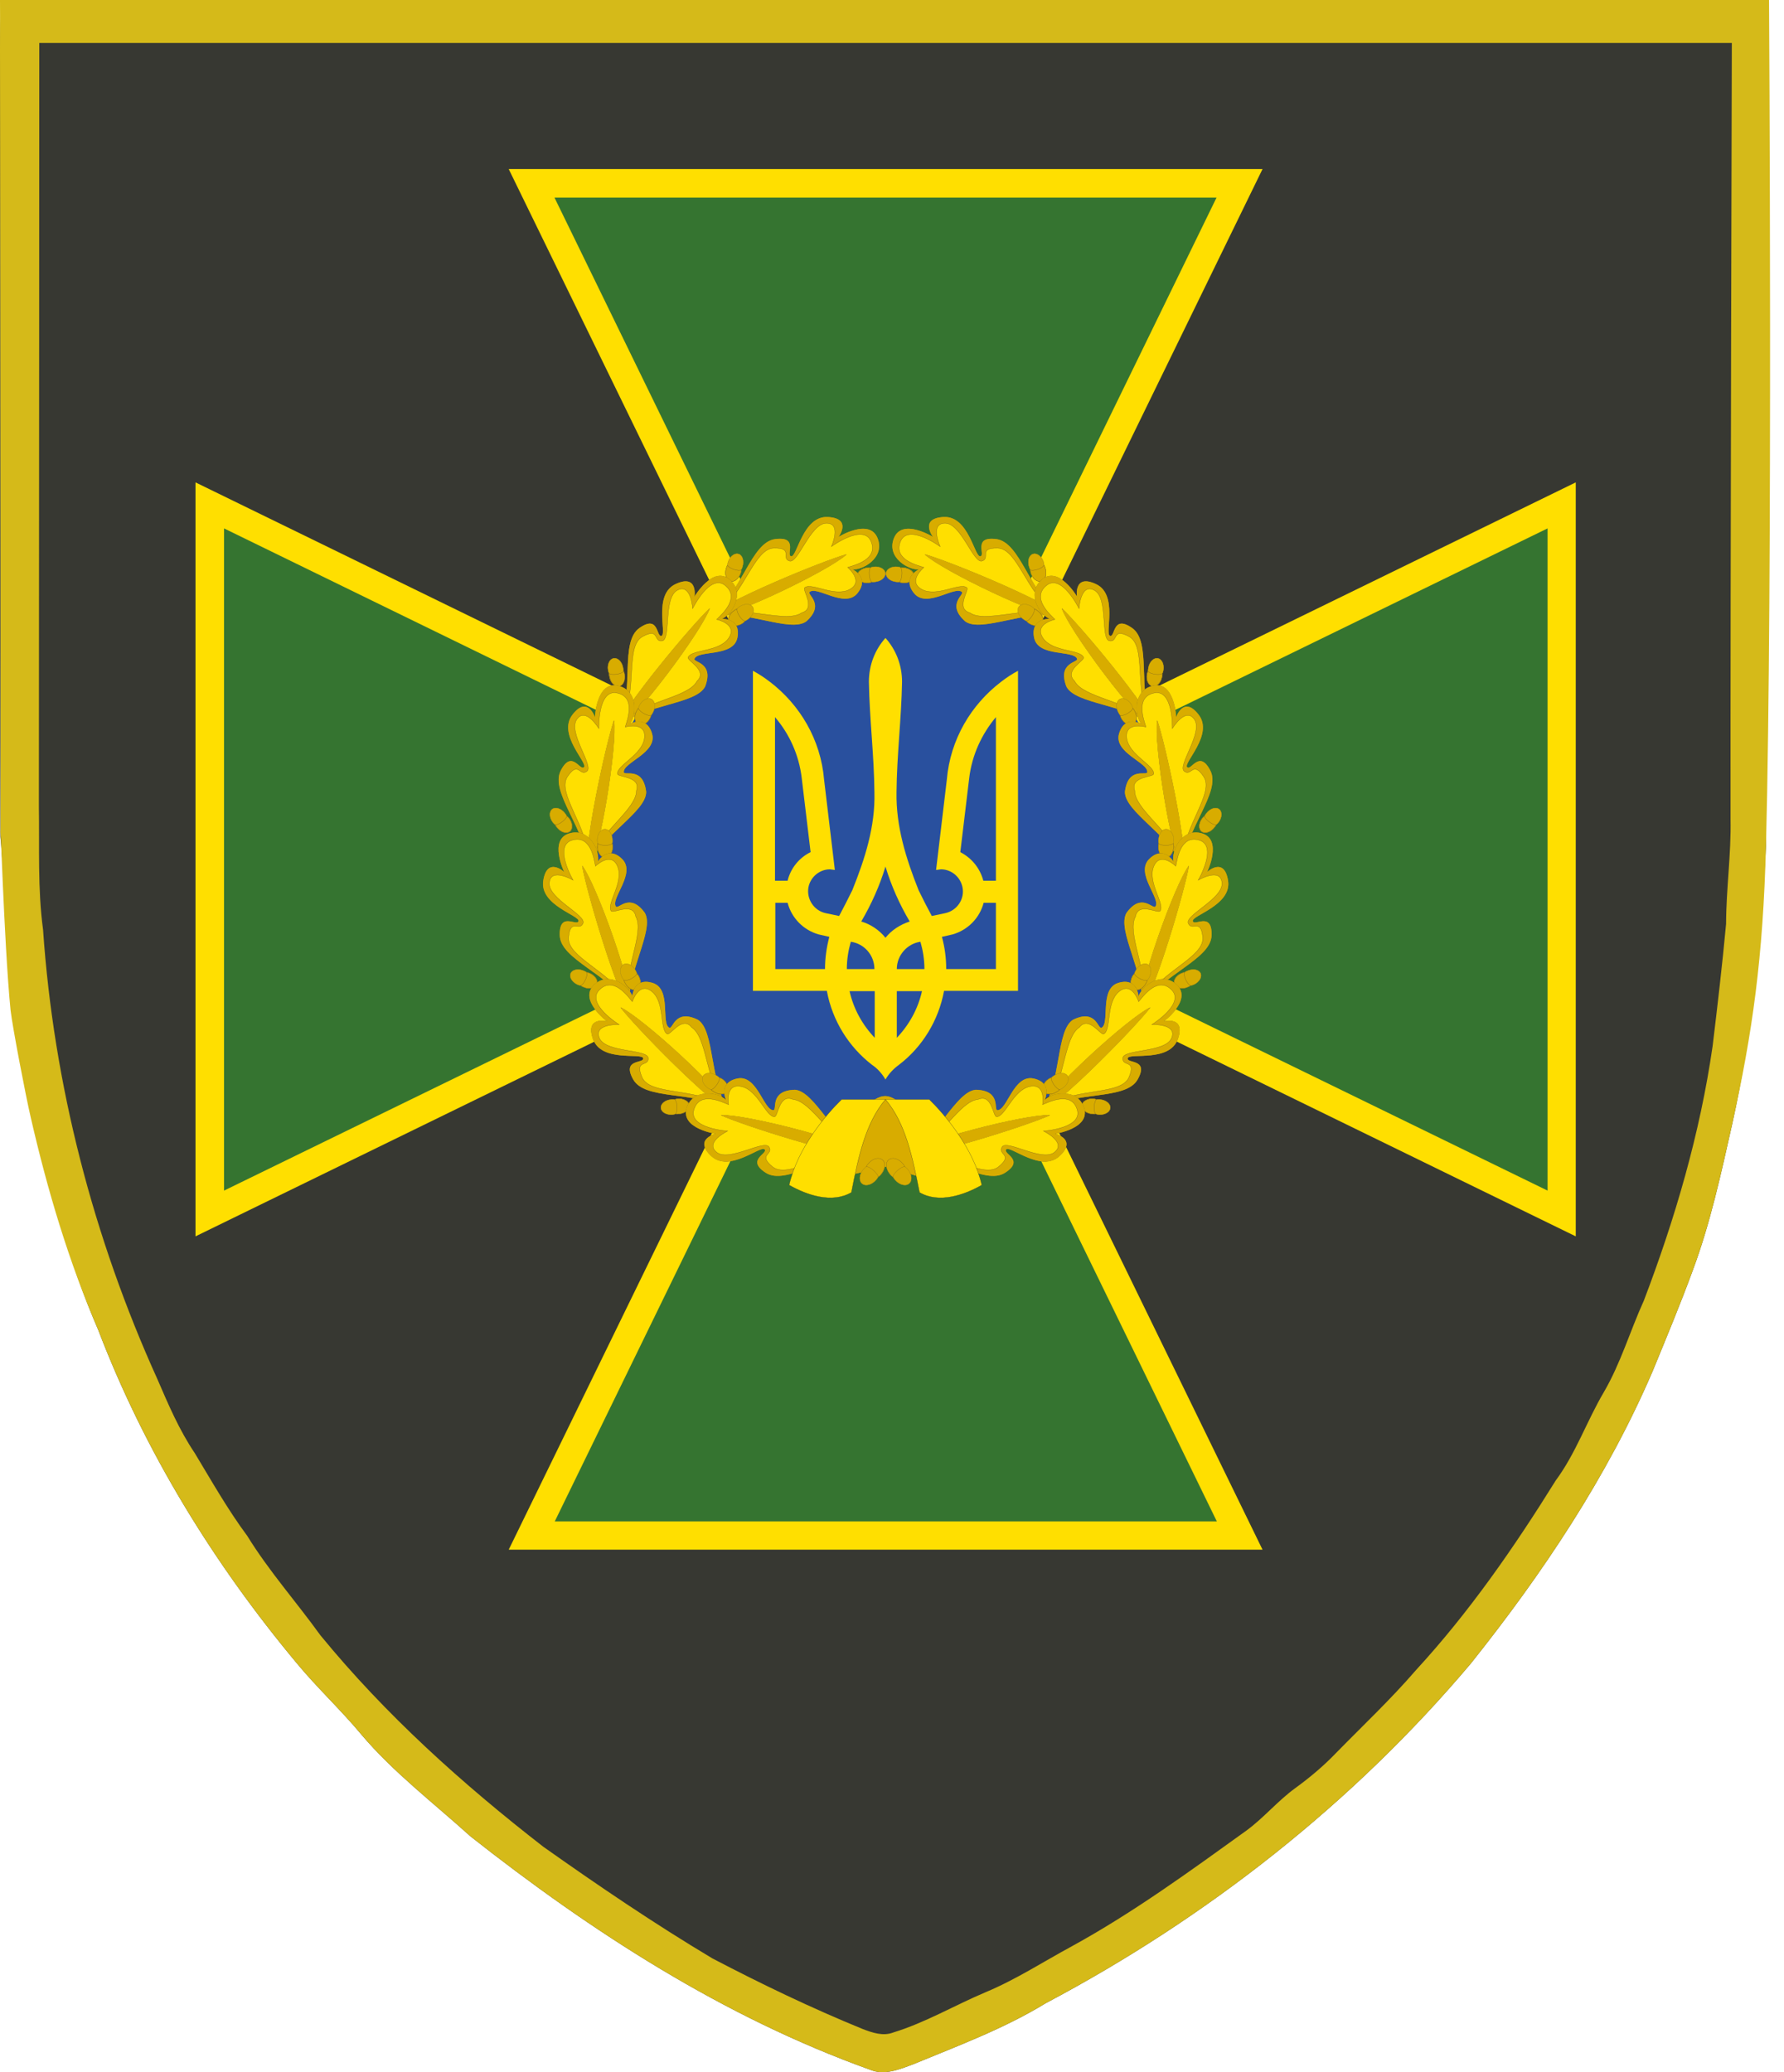 <svg width="62" height="72" viewBox="0 0 62 72" fill="none" xmlns="http://www.w3.org/2000/svg">
<path d="M58.715 1.483C39.598 1.492 20.481 1.472 1.364 1.493C1.334 10.329 1.358 19.166 1.35 28.002C1.373 29.434 1.303 30.876 1.496 32.3C1.865 37.692 3.242 43.006 5.472 47.925C5.85 48.803 6.226 49.689 6.765 50.486C7.353 51.46 7.913 52.453 8.593 53.369C9.344 54.589 10.298 55.661 11.133 56.82C13.396 59.583 16.065 61.982 18.881 64.169C20.797 65.525 22.741 66.844 24.758 68.049C26.464 68.94 28.2 69.774 29.983 70.502C30.316 70.629 30.686 70.759 31.038 70.623C32.162 70.279 33.181 69.675 34.259 69.22C35.305 68.783 36.256 68.163 37.251 67.626C39.383 66.456 41.351 65.021 43.321 63.602C43.929 63.156 44.411 62.567 45.022 62.126C45.524 61.759 46.001 61.359 46.431 60.91C47.363 59.958 48.337 59.043 49.207 58.032C51.061 56.018 52.624 53.761 54.067 51.44C54.765 50.498 55.144 49.379 55.736 48.376C56.323 47.373 56.648 46.249 57.127 45.195C58.216 42.34 59.08 39.387 59.517 36.357C59.69 34.94 59.854 33.523 59.986 32.103C59.989 30.886 60.166 29.677 60.141 28.46C60.134 20.215 60.138 11.969 60.138 3.724C60.154 3.034 60.105 2.341 60.186 1.652C59.714 1.489 59.21 1.473 58.715 1.483Z" fill="#373832"/>
<path d="M61.381 2.197C61.374 11.256 61.388 20.317 61.374 29.376C61.21 32.625 60.906 35.88 60.199 39.061C59.814 40.77 59.444 42.491 58.831 44.135C58.399 45.314 57.915 46.474 57.438 47.636C55.856 51.322 53.609 54.677 51.114 57.803C47.023 62.654 41.946 66.639 36.344 69.603C34.898 70.487 33.305 71.078 31.745 71.722C31.268 71.899 30.741 72.127 30.236 71.914C25.154 70.091 20.566 67.13 16.346 63.803C15.066 62.643 13.678 61.591 12.557 60.267C11.843 59.407 11.018 58.644 10.307 57.783C7.419 54.321 5.024 50.428 3.414 46.21C2.457 44.003 1.819 41.677 1.27 39.338C1.254 39.267 1.173 38.909 1.099 38.579C1.098 38.574 1.097 38.568 1.095 38.563C1.009 38.064 0.763 36.733 0.636 35.951C0.62 35.647 0.534 35.329 0.501 35.041C0.483 34.944 0.467 34.846 0.451 34.749C0.446 34.712 0.44 34.678 0.435 34.646C0.15 32.803 0.192 30.929 0.014 29.075C-0.009 19.964 0.015 10.851 0 1.739C0.006 1.174 0.024 0.607 0.038 0.042C0.97 0.012 1.901 -0.01 2.832 0.009C21.155 0.004 39.478 0.007 57.802 0.006C59.014 0.022 60.231 -0.052 61.44 0.085C61.373 0.786 61.381 1.491 61.381 2.197Z" fill="#373832"/>
<path d="M1.365 1.493C1.365 1.493 1.359 19.165 1.351 28.002C1.374 29.434 1.304 30.875 1.496 32.3C1.866 37.691 3.243 43.005 5.472 47.925C5.851 48.803 6.227 49.688 6.766 50.486C7.354 51.46 7.914 52.452 8.594 53.368C9.345 54.588 10.299 55.66 11.134 56.819C13.397 59.583 16.066 61.982 18.882 64.168C20.798 65.524 22.742 66.843 24.759 68.048C26.465 68.94 28.201 69.774 29.984 70.502C30.317 70.629 30.686 70.758 31.039 70.623C32.163 70.279 33.181 69.674 34.26 69.219C35.306 68.783 36.257 68.163 37.252 67.625C39.384 66.456 41.352 65.02 43.322 63.602C43.929 63.156 44.412 62.566 45.023 62.125C45.525 61.759 46.002 61.359 46.432 60.91C47.364 59.957 48.338 59.042 49.208 58.032C51.062 56.018 52.625 53.761 54.068 51.44C54.766 50.498 55.145 49.379 55.737 48.375C56.324 47.372 56.649 46.248 57.128 45.195C58.217 42.339 59.081 39.386 59.518 36.357C59.69 34.94 59.855 33.523 59.987 32.103C59.99 30.886 60.167 29.677 60.142 28.46C60.135 20.214 60.187 1.493 60.187 1.493L1.365 1.493ZM0 1.0985e-05H61.48C61.48 1.0985e-05 61.611 20.32 61.374 29.376C61.273 33.284 60.906 35.88 60.199 39.061C59.814 40.77 59.444 42.491 58.831 44.135C58.399 45.314 57.915 46.474 57.438 47.636C55.856 51.322 53.609 54.677 51.114 57.803C47.023 62.654 41.946 66.639 36.344 69.603C34.898 70.487 33.305 71.078 31.745 71.722C31.268 71.899 30.741 72.127 30.236 71.914C25.154 70.091 20.566 67.13 16.346 63.803C15.066 62.643 13.678 61.591 12.557 60.267C11.843 59.407 11.018 58.644 10.307 57.783C7.419 54.321 5.024 50.428 3.414 46.21C2.388 43.843 1.647 41.347 1.071 38.839C0.89 38.068 0.432 35.669 0.367 35.101C0.132 32.725 -0.003 27.688 0.014 29.075C0.031 30.462 0.015 10.851 0 1.739C0.006 1.174 0 1.0985e-05 0 1.0985e-05Z" fill="#D5BA19"/>
<path d="M17.68 5.875L28.054 27.136L6.794 16.761V42.959L28.054 32.584L17.68 53.845H43.877L33.503 32.584L54.763 42.959V16.761L33.503 27.136L43.877 5.875L17.68 5.875Z" fill="#FFDF00"/>
<path d="M19.27 6.866L30.209 29.3L7.786 18.36V41.369L30.22 30.43L19.28 52.863H42.289L31.35 30.43L53.783 41.369V18.36L31.339 29.3L42.279 6.866L19.27 6.866Z" fill="#357430"/>
<path d="M30.772 39.855C36.29 39.855 40.763 35.382 40.763 29.865C40.763 24.347 36.29 19.874 30.772 19.874C25.255 19.874 20.782 24.347 20.782 29.865C20.782 35.382 25.255 39.855 30.772 39.855Z" fill="#29509E"/>
<path d="M30.773 22.167C30.41 22.572 30.197 23.105 30.197 23.692C30.218 24.971 30.378 26.251 30.389 27.53C30.421 28.724 30.058 29.844 29.621 30.931C29.472 31.23 29.323 31.529 29.163 31.827L28.704 31.731C28.289 31.646 28.022 31.241 28.097 30.825C28.171 30.462 28.491 30.206 28.843 30.206L29.014 30.228L28.64 27.093C28.523 25.696 27.798 24.481 26.743 23.681C26.561 23.542 26.369 23.415 26.167 23.308V34.429H28.736C28.928 35.474 29.504 36.38 30.304 36.998C30.496 37.126 30.656 37.307 30.773 37.51C30.89 37.307 31.05 37.137 31.242 36.998C32.052 36.38 32.617 35.463 32.809 34.429H35.379V23.308C35.176 23.415 34.984 23.542 34.803 23.681C33.748 24.481 33.023 25.696 32.905 27.093L32.532 30.228L32.703 30.206C33.055 30.206 33.374 30.462 33.449 30.825C33.535 31.241 33.257 31.646 32.841 31.731L32.383 31.827C32.223 31.529 32.074 31.241 31.924 30.931C31.487 29.833 31.136 28.714 31.157 27.53C31.167 26.251 31.327 24.971 31.349 23.692C31.349 23.105 31.135 22.572 30.773 22.167ZM26.934 24.918C27.436 25.504 27.766 26.229 27.862 27.029L28.171 29.609C27.777 29.801 27.478 30.164 27.372 30.601H26.934V24.918ZM34.611 24.918V30.601H34.174C34.057 30.164 33.769 29.812 33.374 29.609L33.684 27.029C33.78 26.229 34.121 25.504 34.611 24.918ZM30.773 30.11C30.976 30.782 31.263 31.422 31.615 32.019C31.285 32.126 30.986 32.318 30.773 32.584C30.56 32.318 30.261 32.115 29.931 32.019C30.282 31.422 30.57 30.782 30.773 30.11ZM26.934 31.369H27.372C27.51 31.902 27.926 32.318 28.448 32.467L28.822 32.552C28.726 32.915 28.672 33.288 28.672 33.672H26.945V31.369H26.934ZM34.174 31.369H34.611V33.672H32.884C32.884 33.277 32.831 32.904 32.735 32.552L33.108 32.467C33.63 32.318 34.046 31.902 34.185 31.369H34.174ZM29.568 32.723C30.037 32.787 30.389 33.192 30.389 33.672H29.43C29.43 33.341 29.483 33.021 29.568 32.723ZM31.988 32.723C32.074 33.021 32.127 33.341 32.127 33.672H31.167C31.167 33.192 31.53 32.787 31.988 32.723ZM29.525 34.439H30.4V36.06C29.973 35.612 29.664 35.058 29.525 34.439ZM31.167 34.439H32.042C31.903 35.058 31.594 35.612 31.167 36.06V34.439Z" fill="#FFDF00"/>
<path d="M25.24 19.747C25.175 19.949 25.237 20.149 25.377 20.194L25.378 20.195C25.515 20.235 25.675 20.113 25.741 19.918C25.752 19.879 25.759 19.839 25.762 19.8C25.78 19.767 25.794 19.731 25.805 19.694C25.869 19.492 25.808 19.291 25.668 19.246L25.666 19.246C25.529 19.206 25.369 19.328 25.304 19.523C25.292 19.562 25.285 19.601 25.282 19.64C25.265 19.674 25.25 19.71 25.24 19.747Z" fill="#FFDF00"/>
<path d="M25.24 19.747C25.175 19.949 25.237 20.149 25.377 20.194L25.378 20.195C25.515 20.235 25.675 20.113 25.741 19.918C25.752 19.879 25.759 19.839 25.762 19.8C25.78 19.767 25.794 19.731 25.805 19.694C25.869 19.492 25.808 19.291 25.668 19.246L25.666 19.246C25.529 19.206 25.369 19.328 25.304 19.523C25.292 19.562 25.285 19.601 25.282 19.64C25.265 19.674 25.25 19.71 25.24 19.747Z" fill="url(#paint0_linear_519_34881)" stroke="#876B1D" stroke-width="0.008"/>
<path d="M25.239 19.746C25.175 19.949 25.239 20.141 25.378 20.194C25.516 20.237 25.676 20.109 25.74 19.917C25.751 19.874 25.762 19.842 25.762 19.8C25.687 19.864 25.335 19.757 25.282 19.64C25.26 19.672 25.25 19.714 25.239 19.746Z" fill="url(#paint1_linear_519_34881)" stroke="#876B1D" stroke-width="0.011"/>
<path d="M30.139 19.725C29.928 19.748 29.77 19.886 29.786 20.032C29.786 20.032 29.786 20.033 29.786 20.033C29.805 20.175 29.982 20.271 30.187 20.252C30.227 20.247 30.266 20.237 30.303 20.224C30.341 20.226 30.379 20.225 30.418 20.219C30.628 20.196 30.786 20.058 30.77 19.912L30.77 19.91C30.751 19.769 30.574 19.672 30.369 19.692C30.329 19.697 30.29 19.707 30.254 19.72C30.216 19.718 30.177 19.719 30.139 19.725Z" fill="#FFDF00"/>
<path d="M30.139 19.725C29.928 19.748 29.77 19.886 29.786 20.032C29.786 20.032 29.786 20.033 29.786 20.033C29.805 20.175 29.982 20.271 30.187 20.252C30.227 20.247 30.266 20.237 30.303 20.224C30.341 20.226 30.379 20.225 30.418 20.219C30.628 20.196 30.786 20.058 30.77 19.912L30.77 19.91C30.751 19.769 30.574 19.672 30.369 19.692C30.329 19.697 30.29 19.707 30.254 19.72C30.216 19.718 30.177 19.719 30.139 19.725Z" fill="url(#paint2_linear_519_34881)" stroke="#876B1D" stroke-width="0.008"/>
<path d="M30.138 19.726C29.927 19.75 29.778 19.886 29.785 20.035C29.803 20.178 29.985 20.273 30.186 20.253C30.229 20.245 30.263 20.242 30.302 20.225C30.213 20.183 30.167 19.818 30.253 19.721C30.215 19.715 30.172 19.722 30.138 19.726Z" fill="url(#paint3_linear_519_34881)" stroke="#876B1D" stroke-width="0.011"/>
<path d="M24.746 21.41C25.78 20.578 26.11 18.84 26.942 18.733C27.774 18.627 27.294 19.299 27.497 19.331C27.699 19.363 27.902 17.923 28.765 17.966C29.629 18.008 29.139 18.659 29.139 18.659C29.139 18.659 30.205 17.998 30.493 18.691C30.78 19.384 29.949 19.832 29.618 19.778C29.618 19.778 30.237 20.066 29.799 20.61C29.362 21.154 28.392 20.343 28.136 20.567C28.03 20.663 28.691 20.994 28.019 21.591C27.454 21.996 25.876 21.154 24.724 21.41L24.746 21.41Z" fill="#FFDF00" stroke="#876B1D" stroke-width="0.011"/>
<path d="M24.746 21.41C25.78 20.578 26.11 18.84 26.942 18.733C27.774 18.627 27.294 19.299 27.497 19.331C27.699 19.363 27.902 17.923 28.765 17.966C29.629 18.008 29.139 18.659 29.139 18.659C29.139 18.659 30.205 17.998 30.493 18.691C30.78 19.384 29.949 19.832 29.618 19.778C29.618 19.778 30.237 20.066 29.799 20.61C29.362 21.154 28.392 20.343 28.136 20.567C28.03 20.663 28.691 20.994 28.019 21.591C27.454 21.996 25.876 21.154 24.724 21.41L24.746 21.41Z" fill="url(#paint4_linear_519_34881)"/>
<path d="M24.939 21.304C25.899 20.558 26.219 19.054 26.901 19.043C27.584 19.033 27.136 19.395 27.434 19.491C27.733 19.598 28.159 18.191 28.714 18.18C29.268 18.169 28.895 18.99 28.895 18.99C28.895 18.99 30.004 18.18 30.27 18.809C30.537 19.438 29.695 19.64 29.46 19.715C29.46 19.715 30.047 20.206 29.524 20.483C29.002 20.76 28.202 20.227 27.967 20.419C27.872 20.504 28.373 21.144 27.861 21.293C27.338 21.656 26.006 21.08 24.939 21.304Z" fill="#FFDF00" stroke="#876B1D" stroke-width="0.011"/>
<path d="M24.402 21.558C25.393 21.483 28.826 19.809 29.413 19.266C28.667 19.468 25.191 20.876 24.402 21.558Z" fill="#FFDF00" stroke="#876B1D" stroke-width="0.011"/>
<path d="M24.402 21.558C25.393 21.483 28.826 19.809 29.413 19.266C28.667 19.468 25.191 20.876 24.402 21.558Z" fill="url(#paint5_linear_519_34881)"/>
<path d="M21.179 23.514C21.216 23.723 21.364 23.872 21.509 23.846C21.509 23.846 21.51 23.846 21.51 23.846C21.65 23.818 21.735 23.635 21.702 23.432C21.695 23.393 21.683 23.354 21.667 23.319C21.667 23.28 21.663 23.242 21.655 23.204C21.618 22.995 21.471 22.847 21.325 22.872C21.325 22.872 21.325 22.872 21.324 22.872C21.184 22.901 21.099 23.083 21.132 23.286C21.14 23.326 21.152 23.364 21.168 23.4C21.167 23.438 21.171 23.476 21.179 23.514Z" fill="#FFDF00"/>
<path d="M21.179 23.514C21.216 23.723 21.364 23.872 21.509 23.846C21.509 23.846 21.51 23.846 21.51 23.846C21.65 23.818 21.735 23.635 21.702 23.432C21.695 23.393 21.683 23.354 21.667 23.319C21.667 23.28 21.663 23.242 21.655 23.204C21.618 22.995 21.471 22.847 21.325 22.872C21.325 22.872 21.325 22.872 21.324 22.872C21.184 22.901 21.099 23.083 21.132 23.286C21.14 23.326 21.152 23.364 21.168 23.4C21.167 23.438 21.171 23.476 21.179 23.514Z" fill="url(#paint6_linear_519_34881)" stroke="#876B1D" stroke-width="0.008"/>
<path d="M21.187 23.516C21.225 23.725 21.371 23.865 21.518 23.848C21.661 23.821 21.743 23.634 21.71 23.434C21.7 23.391 21.695 23.358 21.675 23.32C21.638 23.412 21.277 23.481 21.175 23.402C21.172 23.44 21.182 23.483 21.187 23.516Z" fill="url(#paint7_linear_519_34881)" stroke="#876B1D" stroke-width="0.011"/>
<path d="M25.511 21.214C25.336 21.333 25.26 21.528 25.342 21.651C25.342 21.651 25.342 21.651 25.343 21.652C25.425 21.768 25.627 21.771 25.799 21.659C25.832 21.636 25.862 21.609 25.888 21.58C25.923 21.565 25.957 21.545 25.988 21.523C26.164 21.404 26.239 21.209 26.157 21.087C26.157 21.086 26.157 21.086 26.157 21.085C26.074 20.969 25.873 20.966 25.7 21.078C25.667 21.102 25.637 21.128 25.611 21.157C25.576 21.172 25.543 21.192 25.511 21.214Z" fill="#FFDF00"/>
<path d="M25.511 21.214C25.336 21.333 25.26 21.528 25.342 21.651C25.342 21.651 25.342 21.651 25.343 21.652C25.425 21.768 25.627 21.771 25.799 21.659C25.832 21.636 25.862 21.609 25.888 21.58C25.923 21.565 25.957 21.545 25.988 21.523C26.164 21.404 26.239 21.209 26.157 21.087C26.157 21.086 26.157 21.086 26.157 21.085C26.074 20.969 25.873 20.966 25.7 21.078C25.667 21.102 25.637 21.128 25.611 21.157C25.576 21.172 25.543 21.192 25.511 21.214Z" fill="url(#paint8_linear_519_34881)" stroke="#876B1D" stroke-width="0.008"/>
<path d="M25.516 21.215C25.341 21.335 25.272 21.525 25.348 21.653C25.43 21.772 25.635 21.771 25.804 21.66C25.839 21.633 25.867 21.615 25.893 21.581C25.795 21.585 25.585 21.283 25.616 21.158C25.579 21.17 25.544 21.197 25.516 21.215Z" fill="url(#paint9_linear_519_34881)" stroke="#876B1D" stroke-width="0.011"/>
<path d="M21.523 25.213C22.052 23.996 21.537 22.304 22.224 21.823C22.91 21.342 22.798 22.16 22.992 22.094C23.186 22.028 22.697 20.659 23.481 20.296C24.266 19.932 24.134 20.736 24.134 20.736C24.134 20.736 24.77 19.655 25.348 20.134C25.924 20.614 25.396 21.397 25.079 21.504C25.079 21.504 25.76 21.471 25.626 22.156C25.492 22.841 24.256 22.574 24.134 22.891C24.084 23.026 24.823 23.011 24.505 23.852C24.193 24.474 22.405 24.461 21.504 25.223L21.523 25.213Z" fill="#FFDF00" stroke="#876B1D" stroke-width="0.011"/>
<path d="M21.523 25.213C22.052 23.996 21.537 22.304 22.224 21.823C22.91 21.342 22.798 22.16 22.992 22.094C23.186 22.028 22.697 20.659 23.481 20.296C24.266 19.932 24.134 20.736 24.134 20.736C24.134 20.736 24.77 19.655 25.348 20.134C25.924 20.614 25.396 21.397 25.079 21.504C25.079 21.504 25.76 21.471 25.626 22.156C25.492 22.841 24.256 22.574 24.134 22.891C24.084 23.026 24.823 23.011 24.505 23.852C24.193 24.474 22.405 24.461 21.504 25.223L21.523 25.213Z" fill="url(#paint10_linear_519_34881)"/>
<path d="M21.645 25.031C22.147 23.924 21.732 22.445 22.331 22.118C22.93 21.791 22.702 22.32 23.011 22.267C23.325 22.222 23.049 20.778 23.534 20.511C24.02 20.244 24.072 21.144 24.072 21.144C24.072 21.144 24.677 19.911 25.205 20.344C25.734 20.777 25.082 21.348 24.909 21.523C24.909 21.523 25.656 21.685 25.323 22.173C24.989 22.662 24.033 22.561 23.914 22.84C23.869 22.96 24.61 23.294 24.226 23.664C23.932 24.228 22.485 24.337 21.645 25.031Z" fill="#FFDF00" stroke="#876B1D" stroke-width="0.011"/>
<path d="M21.289 25.505C22.132 24.978 24.394 21.9 24.66 21.145C24.094 21.672 21.67 24.534 21.289 25.505Z" fill="#FFDF00" stroke="#876B1D" stroke-width="0.011"/>
<path d="M21.289 25.505C22.132 24.978 24.394 21.9 24.66 21.145C24.094 21.672 21.67 24.534 21.289 25.505Z" fill="url(#paint11_linear_519_34881)"/>
<path d="M19.358 28.753C19.487 28.92 19.687 28.983 19.804 28.893C19.804 28.893 19.805 28.893 19.805 28.893C19.916 28.802 19.906 28.602 19.783 28.437C19.757 28.405 19.729 28.377 19.698 28.353C19.681 28.319 19.659 28.287 19.635 28.257C19.505 28.089 19.305 28.026 19.188 28.116C19.188 28.116 19.188 28.117 19.187 28.117C19.076 28.207 19.086 28.408 19.21 28.573C19.235 28.604 19.263 28.633 19.294 28.657C19.312 28.691 19.333 28.723 19.358 28.753Z" fill="#FFDF00"/>
<path d="M19.358 28.753C19.487 28.92 19.687 28.983 19.804 28.893C19.804 28.893 19.805 28.893 19.805 28.893C19.916 28.802 19.906 28.602 19.783 28.437C19.757 28.405 19.729 28.377 19.698 28.353C19.681 28.319 19.659 28.287 19.635 28.257C19.505 28.089 19.305 28.026 19.188 28.116C19.188 28.116 19.188 28.117 19.187 28.117C19.076 28.207 19.086 28.408 19.21 28.573C19.235 28.604 19.263 28.633 19.294 28.657C19.312 28.691 19.333 28.723 19.358 28.753Z" fill="url(#paint12_linear_519_34881)" stroke="#876B1D" stroke-width="0.008"/>
<path d="M19.356 28.752C19.486 28.92 19.68 28.976 19.803 28.892C19.917 28.803 19.902 28.598 19.781 28.437C19.752 28.404 19.732 28.377 19.696 28.352C19.707 28.45 19.419 28.679 19.292 28.657C19.306 28.692 19.335 28.725 19.356 28.752Z" fill="url(#paint13_linear_519_34881)" stroke="#876B1D" stroke-width="0.011"/>
<path d="M22.126 24.705C22.025 24.892 22.049 25.1 22.178 25.17C22.179 25.171 22.179 25.171 22.18 25.171C22.307 25.235 22.487 25.145 22.587 24.965C22.605 24.929 22.62 24.892 22.629 24.854C22.653 24.824 22.674 24.791 22.691 24.757C22.791 24.57 22.768 24.362 22.638 24.292C22.638 24.292 22.637 24.291 22.637 24.291C22.51 24.227 22.33 24.317 22.23 24.497C22.211 24.533 22.197 24.57 22.187 24.608C22.163 24.638 22.143 24.671 22.126 24.705Z" fill="#FFDF00"/>
<path d="M22.126 24.705C22.025 24.892 22.049 25.1 22.178 25.17C22.179 25.171 22.179 25.171 22.18 25.171C22.307 25.235 22.487 25.145 22.587 24.965C22.605 24.929 22.62 24.892 22.629 24.854C22.653 24.824 22.674 24.791 22.691 24.757C22.791 24.57 22.768 24.362 22.638 24.292C22.638 24.292 22.637 24.291 22.637 24.291C22.51 24.227 22.33 24.317 22.23 24.497C22.211 24.533 22.197 24.57 22.187 24.608C22.163 24.638 22.143 24.671 22.126 24.705Z" fill="url(#paint14_linear_519_34881)" stroke="#876B1D" stroke-width="0.008"/>
<path d="M22.124 24.706C22.024 24.894 22.052 25.094 22.178 25.172C22.306 25.239 22.487 25.143 22.585 24.966C22.604 24.926 22.62 24.897 22.628 24.855C22.543 24.904 22.216 24.735 22.186 24.609C22.159 24.637 22.14 24.677 22.124 24.706Z" fill="url(#paint15_linear_519_34881)" stroke="#876B1D" stroke-width="0.011"/>
<path d="M20.447 30.102C20.349 28.779 19.106 27.52 19.491 26.775C19.875 26.03 20.156 26.806 20.297 26.657C20.439 26.509 19.369 25.525 19.894 24.838C20.42 24.151 20.677 24.924 20.677 24.924C20.677 24.924 20.738 23.671 21.472 23.828C22.206 23.985 22.102 24.923 21.871 25.165C21.871 25.165 22.459 24.82 22.658 25.488C22.858 26.157 21.64 26.495 21.678 26.833C21.697 26.976 22.344 26.619 22.454 27.511C22.467 28.206 20.878 29.027 20.434 30.12L20.447 30.102Z" fill="#FFDF00" stroke="#876B1D" stroke-width="0.011"/>
<path d="M20.447 30.102C20.349 28.779 19.106 27.52 19.491 26.775C19.875 26.03 20.156 26.806 20.297 26.657C20.439 26.509 19.369 25.525 19.894 24.838C20.42 24.151 20.677 24.924 20.677 24.924C20.677 24.924 20.738 23.671 21.472 23.828C22.206 23.985 22.102 24.923 21.871 25.165C21.871 25.165 22.459 24.82 22.658 25.488C22.858 26.157 21.64 26.495 21.678 26.833C21.697 26.976 22.344 26.619 22.454 27.511C22.467 28.206 20.878 29.027 20.434 30.12L20.447 30.102Z" fill="url(#paint16_linear_519_34881)"/>
<path d="M20.469 29.883C20.399 28.669 19.344 27.552 19.722 26.985C20.101 26.417 20.145 26.991 20.394 26.8C20.651 26.615 19.735 25.465 20.041 25.002C20.347 24.54 20.811 25.313 20.811 25.313C20.811 25.313 20.773 23.94 21.442 24.078C22.112 24.216 21.8 25.024 21.728 25.26C21.728 25.26 22.465 25.055 22.397 25.643C22.328 26.23 21.435 26.586 21.46 26.888C21.476 27.015 22.287 26.966 22.119 27.472C22.121 28.108 20.89 28.878 20.469 29.883Z" fill="#FFDF00" stroke="#876B1D" stroke-width="0.011"/>
<path d="M20.379 30.467C20.881 29.608 21.453 25.831 21.338 25.04C21.081 25.769 20.266 29.43 20.379 30.467Z" fill="#FFDF00" stroke="#876B1D" stroke-width="0.011"/>
<path d="M20.379 30.467C20.881 29.608 21.453 25.831 21.338 25.04C21.081 25.769 20.266 29.43 20.379 30.467Z" fill="url(#paint17_linear_519_34881)"/>
<path d="M20.284 34.299C20.478 34.384 20.683 34.344 20.743 34.209C20.743 34.209 20.743 34.208 20.744 34.208C20.798 34.075 20.693 33.904 20.506 33.818C20.468 33.803 20.43 33.791 20.391 33.785C20.36 33.764 20.326 33.745 20.29 33.731C20.096 33.646 19.89 33.686 19.831 33.821C19.83 33.821 19.83 33.822 19.83 33.822C19.776 33.954 19.881 34.126 20.068 34.212C20.105 34.227 20.143 34.239 20.182 34.245C20.214 34.266 20.248 34.284 20.284 34.299Z" fill="#FFDF00"/>
<path d="M20.284 34.299C20.478 34.384 20.683 34.344 20.743 34.209C20.743 34.209 20.743 34.208 20.744 34.208C20.798 34.075 20.693 33.904 20.506 33.818C20.468 33.803 20.43 33.791 20.391 33.785C20.36 33.764 20.326 33.745 20.29 33.731C20.096 33.646 19.89 33.686 19.831 33.821C19.83 33.821 19.83 33.822 19.83 33.822C19.776 33.954 19.881 34.126 20.068 34.212C20.105 34.227 20.143 34.239 20.182 34.245C20.214 34.266 20.248 34.284 20.284 34.299Z" fill="url(#paint18_linear_519_34881)" stroke="#876B1D" stroke-width="0.008"/>
<path d="M20.281 34.3C20.476 34.385 20.674 34.341 20.741 34.209C20.798 34.076 20.688 33.903 20.503 33.82C20.462 33.804 20.431 33.791 20.389 33.786C20.445 33.867 20.302 34.206 20.18 34.247C20.209 34.271 20.251 34.286 20.281 34.3Z" fill="url(#paint19_linear_519_34881)" stroke="#876B1D" stroke-width="0.011"/>
<path d="M20.765 29.42C20.766 29.632 20.886 29.803 21.034 29.803C21.034 29.803 21.035 29.803 21.035 29.803C21.178 29.799 21.292 29.633 21.294 29.427C21.293 29.387 21.288 29.347 21.278 29.309C21.285 29.272 21.287 29.233 21.286 29.195C21.285 28.983 21.164 28.811 21.017 28.811H21.016C20.873 28.816 20.759 28.982 20.756 29.187C20.757 29.227 20.763 29.267 20.772 29.305C20.766 29.343 20.763 29.381 20.765 29.42Z" fill="#FFDF00"/>
<path d="M20.765 29.42C20.766 29.632 20.886 29.803 21.034 29.803C21.034 29.803 21.035 29.803 21.035 29.803C21.178 29.799 21.292 29.633 21.294 29.427C21.293 29.387 21.288 29.347 21.278 29.309C21.285 29.272 21.287 29.233 21.286 29.195C21.285 28.983 21.164 28.811 21.017 28.811H21.016C20.873 28.816 20.759 28.982 20.756 29.187C20.757 29.227 20.763 29.267 20.772 29.305C20.766 29.343 20.763 29.381 20.765 29.42Z" fill="url(#paint20_linear_519_34881)" stroke="#876B1D" stroke-width="0.008"/>
<path d="M20.765 29.418C20.767 29.631 20.887 29.794 21.035 29.801C21.18 29.799 21.293 29.628 21.294 29.426C21.291 29.382 21.291 29.348 21.278 29.308C21.227 29.392 20.86 29.399 20.773 29.304C20.762 29.341 20.765 29.385 20.765 29.418Z" fill="url(#paint21_linear_519_34881)" stroke="#876B1D" stroke-width="0.011"/>
<path d="M21.887 34.96C21.168 33.844 19.474 33.334 19.455 32.496C19.436 31.657 20.054 32.205 20.107 32.007C20.16 31.808 18.75 31.456 18.882 30.602C19.015 29.748 19.611 30.303 19.611 30.303C19.611 30.303 19.065 29.174 19.784 28.96C20.503 28.746 20.862 29.62 20.774 29.943C20.774 29.943 21.125 29.358 21.62 29.85C22.115 30.341 21.208 31.222 21.404 31.5C21.488 31.616 21.886 30.993 22.41 31.723C22.754 32.328 21.751 33.809 21.885 34.981L21.887 34.96Z" fill="#FFDF00" stroke="#876B1D" stroke-width="0.011"/>
<path d="M21.887 34.96C21.168 33.844 19.474 33.334 19.455 32.496C19.436 31.657 20.054 32.205 20.107 32.007C20.16 31.808 18.75 31.456 18.882 30.602C19.015 29.748 19.611 30.303 19.611 30.303C19.611 30.303 19.065 29.174 19.784 28.96C20.503 28.746 20.862 29.62 20.774 29.943C20.774 29.943 21.125 29.358 21.62 29.85C22.115 30.341 21.208 31.222 21.404 31.5C21.488 31.616 21.886 30.993 22.41 31.723C22.754 32.328 21.751 33.809 21.885 34.981L21.887 34.96Z" fill="url(#paint22_linear_519_34881)"/>
<path d="M21.802 34.757C21.16 33.724 19.699 33.249 19.759 32.569C19.82 31.889 20.134 32.373 20.26 32.086C20.398 31.8 19.043 31.229 19.09 30.676C19.137 30.124 19.915 30.581 19.915 30.581C19.915 30.581 19.225 29.393 19.878 29.194C20.532 28.994 20.645 29.853 20.695 30.094C20.695 30.094 21.244 29.562 21.465 30.111C21.686 30.66 21.072 31.399 21.239 31.652C21.314 31.757 22.002 31.325 22.097 31.85C22.403 32.407 21.691 33.673 21.802 34.757Z" fill="#FFDF00" stroke="#876B1D" stroke-width="0.011"/>
<path d="M21.994 35.314C22.024 34.32 20.718 30.731 20.238 30.091C20.362 30.854 21.398 34.458 21.994 35.314Z" fill="#FFDF00" stroke="#876B1D" stroke-width="0.011"/>
<path d="M21.994 35.314C22.024 34.32 20.718 30.731 20.238 30.091C20.362 30.854 21.398 34.458 21.994 35.314Z" fill="url(#paint23_linear_519_34881)"/>
<path d="M23.591 38.706C23.803 38.69 23.965 38.558 23.955 38.411C23.955 38.411 23.955 38.41 23.955 38.41C23.94 38.268 23.767 38.166 23.562 38.178C23.522 38.182 23.482 38.19 23.445 38.202C23.407 38.198 23.369 38.198 23.33 38.202C23.119 38.218 22.956 38.35 22.967 38.497C22.967 38.498 22.967 38.498 22.967 38.499C22.981 38.641 23.155 38.743 23.36 38.731C23.4 38.727 23.439 38.719 23.477 38.707C23.514 38.711 23.553 38.711 23.591 38.706Z" fill="#FFDF00"/>
<path d="M23.591 38.706C23.803 38.69 23.965 38.558 23.955 38.411C23.955 38.411 23.955 38.41 23.955 38.41C23.94 38.268 23.767 38.166 23.562 38.178C23.522 38.182 23.482 38.19 23.445 38.202C23.407 38.198 23.369 38.198 23.33 38.202C23.119 38.218 22.956 38.35 22.967 38.497C22.967 38.498 22.967 38.498 22.967 38.499C22.981 38.641 23.155 38.743 23.36 38.731C23.4 38.727 23.439 38.719 23.477 38.707C23.514 38.711 23.553 38.711 23.591 38.706Z" fill="url(#paint24_linear_519_34881)" stroke="#876B1D" stroke-width="0.008"/>
<path d="M23.593 38.706C23.804 38.69 23.958 38.559 23.956 38.41C23.943 38.266 23.765 38.165 23.563 38.178C23.519 38.184 23.486 38.186 23.446 38.202C23.534 38.247 23.567 38.613 23.478 38.707C23.515 38.715 23.559 38.709 23.593 38.706Z" fill="url(#paint25_linear_519_34881)" stroke="#876B1D" stroke-width="0.011"/>
<path d="M21.735 34.166C21.836 34.352 22.023 34.447 22.152 34.378C22.153 34.377 22.153 34.377 22.154 34.377C22.277 34.306 22.301 34.106 22.206 33.924C22.186 33.889 22.163 33.856 22.136 33.827C22.125 33.791 22.109 33.755 22.089 33.722C21.989 33.535 21.802 33.441 21.672 33.51C21.672 33.51 21.671 33.511 21.671 33.511C21.547 33.582 21.524 33.782 21.618 33.964C21.638 33.999 21.662 34.032 21.688 34.061C21.7 34.097 21.716 34.132 21.735 34.166Z" fill="#FFDF00"/>
<path d="M21.735 34.166C21.836 34.352 22.023 34.447 22.152 34.378C22.153 34.377 22.153 34.377 22.154 34.377C22.277 34.306 22.301 34.106 22.206 33.924C22.186 33.889 22.163 33.856 22.136 33.827C22.125 33.791 22.109 33.755 22.089 33.722C21.989 33.535 21.802 33.441 21.672 33.51C21.672 33.51 21.671 33.511 21.671 33.511C21.547 33.582 21.524 33.782 21.618 33.964C21.638 33.999 21.662 34.032 21.688 34.061C21.7 34.097 21.716 34.132 21.735 34.166Z" fill="url(#paint26_linear_519_34881)" stroke="#876B1D" stroke-width="0.008"/>
<path d="M21.731 34.168C21.833 34.355 22.015 34.442 22.15 34.379C22.277 34.309 22.296 34.105 22.202 33.926C22.179 33.889 22.163 33.859 22.133 33.829C22.127 33.927 21.806 34.106 21.684 34.063C21.692 34.101 21.716 34.138 21.731 34.168Z" fill="url(#paint27_linear_519_34881)" stroke="#876B1D" stroke-width="0.011"/>
<path d="M25.312 38.54C24.154 37.892 22.419 38.237 22.008 37.506C21.598 36.775 22.4 36.968 22.354 36.768C22.308 36.568 20.897 36.92 20.613 36.103C20.329 35.286 21.116 35.497 21.116 35.497C21.116 35.497 20.104 34.756 20.639 34.23C21.173 33.703 21.9 34.307 21.974 34.633C21.974 34.633 22.01 33.952 22.677 34.154C23.346 34.355 22.958 35.558 23.261 35.712C23.39 35.775 23.449 35.038 24.254 35.437C24.841 35.809 24.652 37.588 25.32 38.56L25.312 38.54Z" fill="#FFDF00" stroke="#876B1D" stroke-width="0.011"/>
<path d="M25.312 38.54C24.154 37.892 22.419 38.237 22.008 37.506C21.598 36.775 22.4 36.968 22.354 36.768C22.308 36.568 20.897 36.92 20.613 36.103C20.329 35.286 21.116 35.497 21.116 35.497C21.116 35.497 20.104 34.756 20.639 34.23C21.173 33.703 21.9 34.307 21.974 34.633C21.974 34.633 22.01 33.952 22.677 34.154C23.346 34.355 22.958 35.558 23.261 35.712C23.39 35.775 23.449 35.038 24.254 35.437C24.841 35.809 24.652 37.588 25.32 38.56L25.312 38.54Z" fill="url(#paint28_linear_519_34881)"/>
<path d="M25.142 38.401C24.09 37.791 22.577 38.057 22.311 37.429C22.046 36.8 22.549 37.079 22.527 36.767C22.514 36.45 21.049 36.582 20.831 36.072C20.614 35.562 21.515 35.6 21.515 35.6C21.515 35.6 20.348 34.875 20.831 34.393C21.315 33.91 21.818 34.615 21.975 34.804C21.975 34.804 22.21 34.077 22.663 34.458C23.116 34.838 22.921 35.779 23.187 35.925C23.302 35.982 23.707 35.278 24.038 35.696C24.569 36.045 24.535 37.496 25.142 38.401Z" fill="#FFDF00" stroke="#876B1D" stroke-width="0.011"/>
<path d="M25.577 38.798C25.137 37.907 22.298 35.351 21.574 35.011C22.042 35.627 24.649 38.322 25.577 38.798Z" fill="#FFDF00" stroke="#876B1D" stroke-width="0.011"/>
<path d="M25.577 38.798C25.137 37.907 22.298 35.351 21.574 35.011C22.042 35.627 24.649 38.322 25.577 38.798Z" fill="url(#paint29_linear_519_34881)"/>
<path d="M28.584 41.07C28.763 40.956 28.845 40.763 28.767 40.639C28.766 40.638 28.766 40.638 28.766 40.637C28.686 40.519 28.485 40.51 28.31 40.617C28.276 40.639 28.245 40.665 28.218 40.693C28.183 40.707 28.149 40.725 28.117 40.747C27.938 40.861 27.856 41.053 27.935 41.178L27.935 41.179C28.015 41.298 28.216 41.307 28.391 41.2C28.425 41.178 28.456 41.152 28.483 41.124C28.518 41.109 28.552 41.091 28.584 41.07Z" fill="#FFDF00"/>
<path d="M28.584 41.07C28.763 40.956 28.845 40.763 28.767 40.639C28.766 40.638 28.766 40.638 28.766 40.637C28.686 40.519 28.485 40.51 28.31 40.617C28.276 40.639 28.245 40.665 28.218 40.693C28.183 40.707 28.149 40.725 28.117 40.747C27.938 40.861 27.856 41.053 27.935 41.178L27.935 41.179C28.015 41.298 28.216 41.307 28.391 41.2C28.425 41.178 28.456 41.152 28.483 41.124C28.518 41.109 28.552 41.091 28.584 41.07Z" fill="url(#paint30_linear_519_34881)" stroke="#876B1D" stroke-width="0.008"/>
<path d="M28.577 41.07C28.756 40.956 28.831 40.768 28.759 40.638C28.68 40.516 28.475 40.511 28.303 40.617C28.267 40.643 28.238 40.661 28.211 40.694C28.309 40.692 28.51 41 28.476 41.124C28.513 41.114 28.548 41.088 28.577 41.07Z" fill="url(#paint31_linear_519_34881)" stroke="#876B1D" stroke-width="0.011"/>
<path d="M24.802 37.932C24.978 38.049 25.188 38.045 25.27 37.923C25.27 37.923 25.27 37.922 25.27 37.922C25.347 37.801 25.273 37.614 25.104 37.497C25.07 37.475 25.034 37.457 24.997 37.444C24.97 37.418 24.939 37.394 24.906 37.374C24.73 37.256 24.52 37.26 24.439 37.382C24.438 37.383 24.438 37.383 24.438 37.384C24.361 37.504 24.435 37.692 24.604 37.808C24.638 37.83 24.674 37.848 24.711 37.861C24.738 37.888 24.769 37.911 24.802 37.932Z" fill="#FFDF00"/>
<path d="M24.802 37.932C24.978 38.049 25.188 38.045 25.27 37.923C25.27 37.923 25.27 37.922 25.27 37.922C25.347 37.801 25.273 37.614 25.104 37.497C25.07 37.475 25.034 37.457 24.997 37.444C24.97 37.418 24.939 37.394 24.906 37.374C24.73 37.256 24.52 37.26 24.439 37.382C24.438 37.383 24.438 37.383 24.438 37.384C24.361 37.504 24.435 37.692 24.604 37.808C24.638 37.83 24.674 37.848 24.711 37.861C24.738 37.888 24.769 37.911 24.802 37.932Z" fill="url(#paint32_linear_519_34881)" stroke="#876B1D" stroke-width="0.008"/>
<path d="M24.805 37.931C24.982 38.048 25.184 38.04 25.273 37.921C25.352 37.8 25.273 37.611 25.107 37.496C25.069 37.474 25.041 37.455 25 37.443C25.041 37.533 24.841 37.842 24.714 37.861C24.739 37.89 24.777 37.912 24.805 37.931Z" fill="url(#paint33_linear_519_34881)" stroke="#876B1D" stroke-width="0.011"/>
<path d="M30.017 40.111C28.691 40.084 27.32 41.202 26.615 40.749C25.909 40.297 26.708 40.09 26.574 39.936C26.439 39.781 25.359 40.753 24.724 40.166C24.09 39.578 24.884 39.395 24.884 39.395C24.884 39.395 23.642 39.216 23.867 38.5C24.092 37.784 25.017 37.975 25.236 38.229C25.236 38.229 24.948 37.611 25.632 37.475C26.316 37.34 26.539 38.584 26.879 38.577C27.022 38.572 26.728 37.894 27.626 37.868C28.32 37.921 28.987 39.581 30.034 40.125L30.017 40.111Z" fill="#FFDF00" stroke="#876B1D" stroke-width="0.011"/>
<path d="M30.017 40.111C28.691 40.084 27.32 41.202 26.615 40.749C25.909 40.297 26.708 40.09 26.574 39.936C26.439 39.781 25.359 40.753 24.724 40.166C24.09 39.578 24.884 39.395 24.884 39.395C24.884 39.395 23.642 39.216 23.867 38.5C24.092 37.784 25.017 37.975 25.236 38.229C25.236 38.229 24.948 37.611 25.632 37.475C26.316 37.34 26.539 38.584 26.879 38.577C27.022 38.572 26.728 37.894 27.626 37.868C28.32 37.921 28.987 39.581 30.034 40.125L30.017 40.111Z" fill="url(#paint34_linear_519_34881)"/>
<path d="M29.804 40.07C28.589 40.025 27.378 40.971 26.848 40.541C26.319 40.11 26.895 40.12 26.728 39.855C26.568 39.581 25.336 40.385 24.905 40.037C24.473 39.689 25.287 39.3 25.287 39.3C25.287 39.3 23.916 39.208 24.116 38.555C24.317 37.901 25.092 38.288 25.32 38.381C25.32 38.381 25.186 37.629 25.764 37.752C26.343 37.875 26.613 38.798 26.916 38.802C27.044 38.798 27.071 37.986 27.559 38.2C28.192 38.258 28.843 39.556 29.804 40.07Z" fill="#FFDF00" stroke="#876B1D" stroke-width="0.011"/>
<path d="M30.377 40.215C29.569 39.635 25.863 38.711 25.064 38.75C25.766 39.075 29.334 40.231 30.377 40.215Z" fill="#FFDF00" stroke="#876B1D" stroke-width="0.011"/>
<path d="M30.377 40.215C29.569 39.635 25.863 38.711 25.064 38.75C25.766 39.075 29.334 40.231 30.377 40.215Z" fill="url(#paint35_linear_519_34881)"/>
<path d="M36.328 19.747C36.392 19.949 36.331 20.149 36.191 20.194C36.191 20.195 36.19 20.195 36.19 20.195C36.052 20.235 35.893 20.113 35.827 19.918C35.816 19.879 35.808 19.839 35.806 19.8C35.788 19.767 35.774 19.731 35.763 19.694C35.699 19.492 35.76 19.291 35.9 19.246C35.901 19.246 35.901 19.246 35.902 19.246C36.039 19.206 36.199 19.328 36.264 19.523C36.276 19.562 36.283 19.601 36.285 19.64C36.303 19.674 36.318 19.71 36.328 19.747Z" fill="#FFDF00"/>
<path d="M36.328 19.747C36.392 19.949 36.331 20.149 36.191 20.194C36.191 20.195 36.19 20.195 36.19 20.195C36.052 20.235 35.893 20.113 35.827 19.918C35.816 19.879 35.808 19.839 35.806 19.8C35.788 19.767 35.774 19.731 35.763 19.694C35.699 19.492 35.76 19.291 35.9 19.246C35.901 19.246 35.901 19.246 35.902 19.246C36.039 19.206 36.199 19.328 36.264 19.523C36.276 19.562 36.283 19.601 36.285 19.64C36.303 19.674 36.318 19.71 36.328 19.747Z" fill="url(#paint36_linear_519_34881)" stroke="#876B1D" stroke-width="0.008"/>
<path d="M36.326 19.746C36.39 19.949 36.326 20.141 36.188 20.194C36.049 20.237 35.889 20.109 35.825 19.917C35.814 19.874 35.804 19.842 35.804 19.8C35.878 19.864 36.23 19.757 36.284 19.64C36.305 19.672 36.316 19.714 36.326 19.746Z" fill="url(#paint37_linear_519_34881)" stroke="#876B1D" stroke-width="0.011"/>
<path d="M31.422 19.725C31.633 19.748 31.791 19.886 31.775 20.032C31.775 20.032 31.775 20.033 31.775 20.033C31.756 20.175 31.579 20.271 31.374 20.252C31.334 20.247 31.295 20.237 31.258 20.224C31.22 20.226 31.182 20.225 31.143 20.219C30.933 20.196 30.775 20.058 30.791 19.912L30.791 19.91C30.81 19.769 30.987 19.672 31.192 19.692C31.231 19.697 31.27 19.707 31.307 19.72C31.345 19.718 31.384 19.719 31.422 19.725Z" fill="#FFDF00"/>
<path d="M31.422 19.725C31.633 19.748 31.791 19.886 31.775 20.032C31.775 20.032 31.775 20.033 31.775 20.033C31.756 20.175 31.579 20.271 31.374 20.252C31.334 20.247 31.295 20.237 31.258 20.224C31.22 20.226 31.182 20.225 31.143 20.219C30.933 20.196 30.775 20.058 30.791 19.912L30.791 19.91C30.81 19.769 30.987 19.672 31.192 19.692C31.231 19.697 31.27 19.707 31.307 19.72C31.345 19.718 31.384 19.719 31.422 19.725Z" fill="url(#paint38_linear_519_34881)" stroke="#876B1D" stroke-width="0.008"/>
<path d="M31.416 19.726C31.628 19.75 31.777 19.886 31.769 20.035C31.752 20.178 31.57 20.273 31.369 20.253C31.325 20.245 31.292 20.242 31.253 20.225C31.341 20.183 31.387 19.818 31.302 19.721C31.34 19.715 31.383 19.722 31.416 19.726Z" fill="url(#paint39_linear_519_34881)" stroke="#876B1D" stroke-width="0.011"/>
<path d="M36.82 21.41C35.786 20.578 35.455 18.84 34.623 18.733C33.792 18.627 34.272 19.299 34.069 19.331C33.866 19.363 33.664 17.923 32.8 17.966C31.936 18.008 32.427 18.659 32.427 18.659C32.427 18.659 31.361 17.998 31.073 18.691C30.785 19.384 31.617 19.832 31.947 19.778C31.947 19.778 31.329 20.066 31.766 20.61C32.203 21.154 33.173 20.343 33.429 20.567C33.536 20.663 32.875 20.994 33.547 21.591C34.112 21.996 35.69 21.154 36.841 21.41L36.82 21.41Z" fill="#FFDF00" stroke="#876B1D" stroke-width="0.011"/>
<path d="M36.82 21.41C35.786 20.578 35.455 18.84 34.623 18.733C33.792 18.627 34.272 19.299 34.069 19.331C33.866 19.363 33.664 17.923 32.8 17.966C31.936 18.008 32.427 18.659 32.427 18.659C32.427 18.659 31.361 17.998 31.073 18.691C30.785 19.384 31.617 19.832 31.947 19.778C31.947 19.778 31.329 20.066 31.766 20.61C32.203 21.154 33.173 20.343 33.429 20.567C33.536 20.663 32.875 20.994 33.547 21.591C34.112 21.996 35.69 21.154 36.841 21.41L36.82 21.41Z" fill="url(#paint40_linear_519_34881)"/>
<path d="M36.628 21.304C35.668 20.558 35.348 19.054 34.666 19.043C33.983 19.033 34.431 19.395 34.133 19.491C33.834 19.598 33.408 18.191 32.853 18.18C32.299 18.169 32.672 18.99 32.672 18.99C32.672 18.99 31.563 18.18 31.297 18.809C31.03 19.438 31.872 19.64 32.107 19.715C32.107 19.715 31.52 20.206 32.043 20.483C32.565 20.76 33.365 20.227 33.6 20.419C33.696 20.504 33.194 21.144 33.706 21.293C34.229 21.656 35.561 21.08 36.628 21.304Z" fill="#FFDF00" stroke="#876B1D" stroke-width="0.011"/>
<path d="M37.158 21.558C36.166 21.483 32.733 19.809 32.147 19.266C32.893 19.468 36.369 20.876 37.158 21.558Z" fill="#FFDF00" stroke="#876B1D" stroke-width="0.011"/>
<path d="M37.158 21.558C36.166 21.483 32.733 19.809 32.147 19.266C32.893 19.468 36.369 20.876 37.158 21.558Z" fill="url(#paint41_linear_519_34881)"/>
<path d="M40.385 23.514C40.348 23.723 40.2 23.872 40.055 23.846C40.055 23.846 40.054 23.846 40.054 23.846C39.914 23.818 39.829 23.635 39.862 23.432C39.87 23.393 39.882 23.354 39.897 23.319C39.897 23.28 39.901 23.242 39.909 23.204C39.946 22.995 40.094 22.847 40.239 22.872C40.239 22.872 40.24 22.872 40.24 22.872C40.38 22.901 40.465 23.083 40.432 23.286C40.424 23.326 40.412 23.364 40.397 23.4C40.397 23.438 40.393 23.476 40.385 23.514Z" fill="#FFDF00"/>
<path d="M40.385 23.514C40.348 23.723 40.2 23.872 40.055 23.846C40.055 23.846 40.054 23.846 40.054 23.846C39.914 23.818 39.829 23.635 39.862 23.432C39.87 23.393 39.882 23.354 39.897 23.319C39.897 23.28 39.901 23.242 39.909 23.204C39.946 22.995 40.094 22.847 40.239 22.872C40.239 22.872 40.24 22.872 40.24 22.872C40.38 22.901 40.465 23.083 40.432 23.286C40.424 23.326 40.412 23.364 40.397 23.4C40.397 23.438 40.393 23.476 40.385 23.514Z" fill="url(#paint42_linear_519_34881)" stroke="#876B1D" stroke-width="0.008"/>
<path d="M40.385 23.516C40.347 23.725 40.202 23.865 40.054 23.848C39.911 23.821 39.829 23.634 39.862 23.434C39.872 23.391 39.878 23.358 39.898 23.32C39.934 23.412 40.295 23.481 40.397 23.402C40.401 23.44 40.39 23.483 40.385 23.516Z" fill="url(#paint43_linear_519_34881)" stroke="#876B1D" stroke-width="0.011"/>
<path d="M36.051 21.214C36.227 21.333 36.303 21.528 36.221 21.651C36.221 21.651 36.22 21.651 36.22 21.652C36.137 21.768 35.936 21.771 35.764 21.659C35.731 21.636 35.701 21.609 35.674 21.58C35.64 21.565 35.606 21.545 35.575 21.523C35.399 21.404 35.323 21.209 35.405 21.087C35.406 21.086 35.406 21.086 35.406 21.085C35.489 20.969 35.69 20.966 35.862 21.078C35.895 21.102 35.926 21.128 35.952 21.157C35.987 21.172 36.02 21.192 36.051 21.214Z" fill="#FFDF00"/>
<path d="M36.051 21.214C36.227 21.333 36.303 21.528 36.221 21.651C36.221 21.651 36.22 21.651 36.22 21.652C36.137 21.768 35.936 21.771 35.764 21.659C35.731 21.636 35.701 21.609 35.674 21.58C35.64 21.565 35.606 21.545 35.575 21.523C35.399 21.404 35.323 21.209 35.405 21.087C35.406 21.086 35.406 21.086 35.406 21.085C35.489 20.969 35.69 20.966 35.862 21.078C35.895 21.102 35.926 21.128 35.952 21.157C35.987 21.172 36.02 21.192 36.051 21.214Z" fill="url(#paint44_linear_519_34881)" stroke="#876B1D" stroke-width="0.008"/>
<path d="M36.047 21.215C36.223 21.335 36.292 21.525 36.216 21.653C36.133 21.772 35.929 21.771 35.76 21.66C35.725 21.633 35.697 21.615 35.67 21.581C35.768 21.585 35.978 21.283 35.947 21.158C35.984 21.17 36.019 21.197 36.047 21.215Z" fill="url(#paint45_linear_519_34881)" stroke="#876B1D" stroke-width="0.011"/>
<path d="M40.043 25.213C39.514 23.996 40.029 22.304 39.343 21.823C38.656 21.342 38.768 22.16 38.574 22.094C38.38 22.028 38.87 20.659 38.085 20.296C37.301 19.932 37.433 20.736 37.433 20.736C37.433 20.736 36.796 19.655 36.219 20.134C35.642 20.614 36.17 21.397 36.487 21.504C36.487 21.504 35.806 21.471 35.94 22.156C36.075 22.841 37.31 22.574 37.433 22.891C37.483 23.026 36.744 23.011 37.061 23.852C37.373 24.474 39.162 24.461 40.062 25.223L40.043 25.213Z" fill="#FFDF00" stroke="#876B1D" stroke-width="0.011"/>
<path d="M40.043 25.213C39.514 23.996 40.029 22.304 39.343 21.823C38.656 21.342 38.768 22.16 38.574 22.094C38.38 22.028 38.87 20.659 38.085 20.296C37.301 19.932 37.433 20.736 37.433 20.736C37.433 20.736 36.796 19.655 36.219 20.134C35.642 20.614 36.17 21.397 36.487 21.504C36.487 21.504 35.806 21.471 35.94 22.156C36.075 22.841 37.31 22.574 37.433 22.891C37.483 23.026 36.744 23.011 37.061 23.852C37.373 24.474 39.162 24.461 40.062 25.223L40.043 25.213Z" fill="url(#paint46_linear_519_34881)"/>
<path d="M39.926 25.031C39.423 23.924 39.839 22.445 39.24 22.118C38.641 21.791 38.869 22.32 38.56 22.267C38.246 22.222 38.523 20.778 38.036 20.511C37.551 20.244 37.499 21.144 37.499 21.144C37.499 21.144 36.894 19.911 36.366 20.344C35.837 20.777 36.489 21.348 36.662 21.523C36.662 21.523 35.915 21.685 36.248 22.173C36.582 22.662 37.538 22.561 37.657 22.84C37.702 22.96 36.961 23.294 37.344 23.664C37.639 24.228 39.086 24.337 39.926 25.031Z" fill="#FFDF00" stroke="#876B1D" stroke-width="0.011"/>
<path d="M40.279 25.505C39.435 24.978 37.174 21.9 36.907 21.145C37.474 21.672 39.897 24.534 40.279 25.505Z" fill="#FFDF00" stroke="#876B1D" stroke-width="0.011"/>
<path d="M40.279 25.505C39.435 24.978 37.174 21.9 36.907 21.145C37.474 21.672 39.897 24.534 40.279 25.505Z" fill="url(#paint47_linear_519_34881)"/>
<path d="M42.203 28.753C42.073 28.92 41.873 28.983 41.757 28.893C41.757 28.893 41.756 28.893 41.756 28.893C41.645 28.802 41.655 28.602 41.778 28.437C41.803 28.405 41.832 28.377 41.862 28.353C41.88 28.319 41.901 28.287 41.926 28.257C42.056 28.089 42.256 28.026 42.372 28.116C42.373 28.116 42.373 28.117 42.373 28.117C42.484 28.207 42.474 28.408 42.351 28.573C42.326 28.604 42.297 28.633 42.267 28.657C42.249 28.691 42.228 28.723 42.203 28.753Z" fill="#FFDF00"/>
<path d="M42.203 28.753C42.073 28.92 41.873 28.983 41.757 28.893C41.757 28.893 41.756 28.893 41.756 28.893C41.645 28.802 41.655 28.602 41.778 28.437C41.803 28.405 41.832 28.377 41.862 28.353C41.88 28.319 41.901 28.287 41.926 28.257C42.056 28.089 42.256 28.026 42.372 28.116C42.373 28.116 42.373 28.117 42.373 28.117C42.484 28.207 42.474 28.408 42.351 28.573C42.326 28.604 42.297 28.633 42.267 28.657C42.249 28.691 42.228 28.723 42.203 28.753Z" fill="url(#paint48_linear_519_34881)" stroke="#876B1D" stroke-width="0.008"/>
<path d="M42.204 28.752C42.073 28.92 41.879 28.976 41.756 28.892C41.643 28.803 41.657 28.598 41.779 28.437C41.808 28.404 41.828 28.377 41.863 28.352C41.853 28.45 42.141 28.679 42.267 28.657C42.253 28.692 42.224 28.725 42.204 28.752Z" fill="url(#paint49_linear_519_34881)" stroke="#876B1D" stroke-width="0.011"/>
<path d="M39.433 24.705C39.533 24.892 39.509 25.1 39.38 25.17C39.38 25.171 39.379 25.171 39.379 25.171C39.251 25.235 39.072 25.145 38.971 24.965C38.953 24.929 38.939 24.892 38.929 24.854C38.905 24.824 38.885 24.791 38.867 24.757C38.767 24.57 38.791 24.362 38.92 24.292C38.92 24.292 38.921 24.291 38.921 24.291C39.049 24.227 39.228 24.317 39.329 24.497C39.347 24.533 39.361 24.57 39.371 24.608C39.395 24.638 39.416 24.671 39.433 24.705Z" fill="#FFDF00"/>
<path d="M39.433 24.705C39.533 24.892 39.509 25.1 39.38 25.17C39.38 25.171 39.379 25.171 39.379 25.171C39.251 25.235 39.072 25.145 38.971 24.965C38.953 24.929 38.939 24.892 38.929 24.854C38.905 24.824 38.885 24.791 38.867 24.757C38.767 24.57 38.791 24.362 38.92 24.292C38.92 24.292 38.921 24.291 38.921 24.291C39.049 24.227 39.228 24.317 39.329 24.497C39.347 24.533 39.361 24.57 39.371 24.608C39.395 24.638 39.416 24.671 39.433 24.705Z" fill="url(#paint50_linear_519_34881)" stroke="#876B1D" stroke-width="0.008"/>
<path d="M39.433 24.706C39.533 24.894 39.505 25.094 39.379 25.172C39.251 25.239 39.07 25.143 38.972 24.966C38.953 24.926 38.937 24.897 38.929 24.855C39.014 24.904 39.341 24.735 39.371 24.609C39.398 24.637 39.417 24.677 39.433 24.706Z" fill="url(#paint51_linear_519_34881)" stroke="#876B1D" stroke-width="0.011"/>
<path d="M41.105 30.102C41.203 28.779 42.446 27.52 42.061 26.775C41.677 26.03 41.396 26.806 41.255 26.657C41.113 26.509 42.183 25.525 41.658 24.838C41.132 24.151 40.875 24.924 40.875 24.924C40.875 24.924 40.814 23.671 40.08 23.828C39.346 23.985 39.45 24.923 39.681 25.165C39.681 25.165 39.093 24.82 38.894 25.488C38.694 26.157 39.913 26.495 39.873 26.833C39.855 26.976 39.208 26.619 39.097 27.511C39.085 28.206 40.674 29.027 41.118 30.12L41.105 30.102Z" fill="#FFDF00" stroke="#876B1D" stroke-width="0.011"/>
<path d="M41.105 30.102C41.203 28.779 42.446 27.52 42.061 26.775C41.677 26.03 41.396 26.806 41.255 26.657C41.113 26.509 42.183 25.525 41.658 24.838C41.132 24.151 40.875 24.924 40.875 24.924C40.875 24.924 40.814 23.671 40.08 23.828C39.346 23.985 39.45 24.923 39.681 25.165C39.681 25.165 39.093 24.82 38.894 25.488C38.694 26.157 39.913 26.495 39.873 26.833C39.855 26.976 39.208 26.619 39.097 27.511C39.085 28.206 40.674 29.027 41.118 30.12L41.105 30.102Z" fill="url(#paint52_linear_519_34881)"/>
<path d="M41.085 29.883C41.155 28.669 42.211 27.552 41.832 26.985C41.453 26.417 41.409 26.991 41.16 26.8C40.903 26.615 41.819 25.465 41.513 25.002C41.207 24.54 40.743 25.313 40.743 25.313C40.743 25.313 40.781 23.94 40.112 24.078C39.442 24.216 39.754 25.024 39.826 25.26C39.826 25.26 39.089 25.055 39.157 25.643C39.226 26.23 40.119 26.586 40.094 26.888C40.078 27.015 39.267 26.966 39.435 27.472C39.433 28.108 40.664 28.878 41.085 29.883Z" fill="#FFDF00" stroke="#876B1D" stroke-width="0.011"/>
<path d="M41.177 30.467C40.675 29.608 40.104 25.831 40.218 25.04C40.475 25.769 41.291 29.43 41.177 30.467Z" fill="#FFDF00" stroke="#876B1D" stroke-width="0.011"/>
<path d="M41.177 30.467C40.675 29.608 40.104 25.831 40.218 25.04C40.475 25.769 41.291 29.43 41.177 30.467Z" fill="url(#paint53_linear_519_34881)"/>
<path d="M41.274 34.299C41.08 34.384 40.874 34.344 40.814 34.209C40.814 34.209 40.814 34.208 40.814 34.208C40.76 34.075 40.865 33.904 41.052 33.818C41.089 33.803 41.127 33.791 41.166 33.785C41.197 33.764 41.232 33.745 41.268 33.731C41.462 33.646 41.667 33.686 41.727 33.821C41.727 33.821 41.727 33.822 41.727 33.822C41.782 33.954 41.677 34.126 41.49 34.212C41.452 34.227 41.414 34.239 41.375 34.245C41.344 34.266 41.309 34.284 41.274 34.299Z" fill="#FFDF00"/>
<path d="M41.274 34.299C41.08 34.384 40.874 34.344 40.814 34.209C40.814 34.209 40.814 34.208 40.814 34.208C40.76 34.075 40.865 33.904 41.052 33.818C41.089 33.803 41.127 33.791 41.166 33.785C41.197 33.764 41.232 33.745 41.268 33.731C41.462 33.646 41.667 33.686 41.727 33.821C41.727 33.821 41.727 33.822 41.727 33.822C41.782 33.954 41.677 34.126 41.49 34.212C41.452 34.227 41.414 34.239 41.375 34.245C41.344 34.266 41.309 34.284 41.274 34.299Z" fill="url(#paint54_linear_519_34881)" stroke="#876B1D" stroke-width="0.008"/>
<path d="M41.275 34.3C41.08 34.385 40.882 34.341 40.815 34.209C40.758 34.076 40.868 33.903 41.052 33.82C41.094 33.804 41.124 33.791 41.167 33.786C41.111 33.867 41.254 34.206 41.376 34.247C41.346 34.271 41.305 34.286 41.275 34.3Z" fill="url(#paint55_linear_519_34881)" stroke="#876B1D" stroke-width="0.011"/>
<path d="M40.784 29.42C40.783 29.632 40.662 29.803 40.515 29.803C40.515 29.803 40.514 29.803 40.514 29.803C40.371 29.799 40.257 29.633 40.255 29.427C40.256 29.387 40.261 29.347 40.27 29.309C40.264 29.272 40.261 29.233 40.263 29.195C40.264 28.983 40.385 28.811 40.532 28.811H40.533C40.676 28.816 40.79 28.982 40.792 29.187C40.791 29.227 40.786 29.267 40.776 29.305C40.783 29.343 40.785 29.381 40.784 29.42Z" fill="#FFDF00"/>
<path d="M40.784 29.42C40.783 29.632 40.662 29.803 40.515 29.803C40.515 29.803 40.514 29.803 40.514 29.803C40.371 29.799 40.257 29.633 40.255 29.427C40.256 29.387 40.261 29.347 40.27 29.309C40.264 29.272 40.261 29.233 40.263 29.195C40.264 28.983 40.385 28.811 40.532 28.811H40.533C40.676 28.816 40.79 28.982 40.792 29.187C40.791 29.227 40.786 29.267 40.776 29.305C40.783 29.343 40.785 29.381 40.784 29.42Z" fill="url(#paint56_linear_519_34881)" stroke="#876B1D" stroke-width="0.008"/>
<path d="M40.784 29.418C40.782 29.631 40.662 29.794 40.514 29.801C40.369 29.799 40.256 29.628 40.255 29.426C40.258 29.382 40.257 29.348 40.27 29.308C40.322 29.392 40.689 29.399 40.776 29.304C40.787 29.341 40.784 29.385 40.784 29.418Z" fill="url(#paint57_linear_519_34881)" stroke="#876B1D" stroke-width="0.011"/>
<path d="M39.673 34.96C40.392 33.844 42.086 33.334 42.105 32.496C42.124 31.657 41.506 32.205 41.453 32.007C41.4 31.808 42.81 31.456 42.678 30.602C42.545 29.748 41.949 30.303 41.949 30.303C41.949 30.303 42.495 29.174 41.776 28.96C41.057 28.746 40.698 29.62 40.786 29.943C40.786 29.943 40.435 29.358 39.94 29.85C39.445 30.341 40.352 31.222 40.156 31.5C40.072 31.616 39.674 30.993 39.15 31.723C38.806 32.328 39.809 33.809 39.675 34.981L39.673 34.96Z" fill="#FFDF00" stroke="#876B1D" stroke-width="0.011"/>
<path d="M39.673 34.96C40.392 33.844 42.086 33.334 42.105 32.496C42.124 31.657 41.506 32.205 41.453 32.007C41.4 31.808 42.81 31.456 42.678 30.602C42.545 29.748 41.949 30.303 41.949 30.303C41.949 30.303 42.495 29.174 41.776 28.96C41.057 28.746 40.698 29.62 40.786 29.943C40.786 29.943 40.435 29.358 39.94 29.85C39.445 30.341 40.352 31.222 40.156 31.5C40.072 31.616 39.674 30.993 39.15 31.723C38.806 32.328 39.809 33.809 39.675 34.981L39.673 34.96Z" fill="url(#paint58_linear_519_34881)"/>
<path d="M39.756 34.757C40.398 33.724 41.86 33.249 41.799 32.569C41.738 31.889 41.425 32.373 41.298 32.086C41.161 31.8 42.516 31.229 42.468 30.676C42.421 30.124 41.644 30.581 41.644 30.581C41.644 30.581 42.334 29.393 41.68 29.194C41.026 28.994 40.913 29.853 40.863 30.094C40.863 30.094 40.314 29.562 40.093 30.111C39.872 30.66 40.486 31.399 40.32 31.652C40.245 31.757 39.556 31.325 39.461 31.85C39.155 32.407 39.867 33.673 39.756 34.757Z" fill="#FFDF00" stroke="#876B1D" stroke-width="0.011"/>
<path d="M39.558 35.314C39.529 34.32 40.835 30.731 41.314 30.091C41.191 30.854 40.155 34.458 39.558 35.314Z" fill="#FFDF00" stroke="#876B1D" stroke-width="0.011"/>
<path d="M39.558 35.314C39.529 34.32 40.835 30.731 41.314 30.091C41.191 30.854 40.155 34.458 39.558 35.314Z" fill="url(#paint59_linear_519_34881)"/>
<path d="M37.963 38.706C37.752 38.69 37.589 38.558 37.6 38.411C37.6 38.411 37.6 38.41 37.6 38.41C37.614 38.268 37.787 38.166 37.993 38.178C38.033 38.182 38.072 38.19 38.109 38.202C38.147 38.198 38.186 38.198 38.224 38.202C38.436 38.218 38.598 38.35 38.588 38.497C38.588 38.498 38.588 38.498 38.588 38.499C38.573 38.641 38.4 38.743 38.195 38.731C38.155 38.727 38.115 38.719 38.078 38.707C38.04 38.711 38.002 38.711 37.963 38.706Z" fill="#FFDF00"/>
<path d="M37.963 38.706C37.752 38.69 37.589 38.558 37.6 38.411C37.6 38.411 37.6 38.41 37.6 38.41C37.614 38.268 37.787 38.166 37.993 38.178C38.033 38.182 38.072 38.19 38.109 38.202C38.147 38.198 38.186 38.198 38.224 38.202C38.436 38.218 38.598 38.35 38.588 38.497C38.588 38.498 38.588 38.498 38.588 38.499C38.573 38.641 38.4 38.743 38.195 38.731C38.155 38.727 38.115 38.719 38.078 38.707C38.04 38.711 38.002 38.711 37.963 38.706Z" fill="url(#paint60_linear_519_34881)" stroke="#876B1D" stroke-width="0.008"/>
<path d="M37.963 38.706C37.751 38.69 37.597 38.559 37.599 38.41C37.612 38.266 37.79 38.165 37.992 38.178C38.036 38.184 38.069 38.186 38.109 38.202C38.022 38.247 37.989 38.613 38.077 38.707C38.04 38.715 37.996 38.709 37.963 38.706Z" fill="url(#paint61_linear_519_34881)" stroke="#876B1D" stroke-width="0.011"/>
<path d="M39.825 34.166C39.724 34.352 39.537 34.447 39.407 34.378C39.407 34.377 39.407 34.377 39.406 34.377C39.282 34.306 39.259 34.106 39.354 33.924C39.373 33.889 39.397 33.856 39.423 33.827C39.435 33.791 39.451 33.755 39.47 33.722C39.571 33.535 39.758 33.441 39.888 33.51C39.888 33.51 39.888 33.511 39.889 33.511C40.013 33.582 40.036 33.782 39.941 33.964C39.921 33.999 39.898 34.032 39.872 34.061C39.86 34.097 39.844 34.132 39.825 34.166Z" fill="#FFDF00"/>
<path d="M39.825 34.166C39.724 34.352 39.537 34.447 39.407 34.378C39.407 34.377 39.407 34.377 39.406 34.377C39.282 34.306 39.259 34.106 39.354 33.924C39.373 33.889 39.397 33.856 39.423 33.827C39.435 33.791 39.451 33.755 39.47 33.722C39.571 33.535 39.758 33.441 39.888 33.51C39.888 33.51 39.888 33.511 39.889 33.511C40.013 33.582 40.036 33.782 39.941 33.964C39.921 33.999 39.898 34.032 39.872 34.061C39.86 34.097 39.844 34.132 39.825 34.166Z" fill="url(#paint62_linear_519_34881)" stroke="#876B1D" stroke-width="0.008"/>
<path d="M39.825 34.168C39.724 34.355 39.541 34.442 39.407 34.379C39.28 34.309 39.261 34.105 39.354 33.926C39.377 33.889 39.393 33.859 39.424 33.829C39.429 33.927 39.751 34.106 39.872 34.063C39.864 34.101 39.841 34.138 39.825 34.168Z" fill="url(#paint63_linear_519_34881)" stroke="#876B1D" stroke-width="0.011"/>
<path d="M36.231 38.54C37.39 37.892 39.125 38.237 39.535 37.506C39.946 36.775 39.143 36.968 39.19 36.768C39.236 36.568 40.646 36.92 40.93 36.103C41.214 35.286 40.428 35.497 40.428 35.497C40.428 35.497 41.44 34.756 40.905 34.23C40.37 33.703 39.644 34.307 39.569 34.633C39.569 34.633 39.534 33.952 38.866 34.154C38.198 34.355 38.586 35.558 38.282 35.712C38.154 35.775 38.095 35.038 37.289 35.437C36.702 35.809 36.892 37.588 36.223 38.56L36.231 38.54Z" fill="#FFDF00" stroke="#876B1D" stroke-width="0.011"/>
<path d="M36.231 38.54C37.39 37.892 39.125 38.237 39.535 37.506C39.946 36.775 39.143 36.968 39.19 36.768C39.236 36.568 40.646 36.92 40.93 36.103C41.214 35.286 40.428 35.497 40.428 35.497C40.428 35.497 41.44 34.756 40.905 34.23C40.37 33.703 39.644 34.307 39.569 34.633C39.569 34.633 39.534 33.952 38.866 34.154C38.198 34.355 38.586 35.558 38.282 35.712C38.154 35.775 38.095 35.038 37.289 35.437C36.702 35.809 36.892 37.588 36.223 38.56L36.231 38.54Z" fill="url(#paint64_linear_519_34881)"/>
<path d="M36.405 38.401C37.457 37.791 38.971 38.057 39.236 37.429C39.502 36.8 38.998 37.079 39.021 36.767C39.034 36.45 40.498 36.582 40.716 36.072C40.933 35.562 40.032 35.6 40.032 35.6C40.032 35.6 41.199 34.875 40.716 34.393C40.232 33.91 39.729 34.615 39.572 34.804C39.572 34.804 39.337 34.077 38.884 34.458C38.431 34.838 38.626 35.779 38.36 35.925C38.245 35.982 37.84 35.278 37.51 35.696C36.978 36.045 37.012 37.496 36.405 38.401Z" fill="#FFDF00" stroke="#876B1D" stroke-width="0.011"/>
<path d="M35.967 38.798C36.408 37.907 39.246 35.351 39.97 35.011C39.502 35.627 36.895 38.322 35.967 38.798Z" fill="#FFDF00" stroke="#876B1D" stroke-width="0.011"/>
<path d="M35.967 38.798C36.408 37.907 39.246 35.351 39.97 35.011C39.502 35.627 36.895 38.322 35.967 38.798Z" fill="url(#paint65_linear_519_34881)"/>
<path d="M32.977 41.07C32.798 40.956 32.716 40.763 32.794 40.639C32.795 40.638 32.795 40.638 32.795 40.637C32.875 40.519 33.076 40.51 33.251 40.617C33.285 40.639 33.316 40.665 33.343 40.693C33.378 40.707 33.412 40.725 33.444 40.747C33.623 40.861 33.705 41.053 33.627 41.178L33.626 41.179C33.546 41.298 33.345 41.307 33.17 41.2C33.136 41.178 33.105 41.152 33.078 41.124C33.043 41.109 33.009 41.091 32.977 41.07Z" fill="#FFDF00"/>
<path d="M32.977 41.07C32.798 40.956 32.716 40.763 32.794 40.639C32.795 40.638 32.795 40.638 32.795 40.637C32.875 40.519 33.076 40.51 33.251 40.617C33.285 40.639 33.316 40.665 33.343 40.693C33.378 40.707 33.412 40.725 33.444 40.747C33.623 40.861 33.705 41.053 33.627 41.178L33.626 41.179C33.546 41.298 33.345 41.307 33.17 41.2C33.136 41.178 33.105 41.152 33.078 41.124C33.043 41.109 33.009 41.091 32.977 41.07Z" fill="url(#paint66_linear_519_34881)" stroke="#876B1D" stroke-width="0.008"/>
<path d="M32.974 41.07C32.794 40.956 32.72 40.768 32.792 40.638C32.871 40.516 33.075 40.511 33.248 40.617C33.283 40.643 33.312 40.661 33.34 40.694C33.241 40.692 33.04 41 33.075 41.124C33.038 41.114 33.002 41.088 32.974 41.07Z" fill="url(#paint67_linear_519_34881)" stroke="#876B1D" stroke-width="0.011"/>
<path d="M36.735 37.932C36.559 38.049 36.349 38.045 36.267 37.923C36.267 37.923 36.267 37.922 36.267 37.922C36.191 37.801 36.264 37.614 36.433 37.497C36.467 37.475 36.503 37.457 36.54 37.444C36.568 37.418 36.598 37.394 36.631 37.374C36.807 37.256 37.017 37.26 37.099 37.382C37.099 37.383 37.099 37.383 37.1 37.384C37.176 37.504 37.102 37.692 36.933 37.808C36.899 37.83 36.863 37.848 36.826 37.861C36.799 37.888 36.768 37.911 36.735 37.932Z" fill="#FFDF00"/>
<path d="M36.735 37.932C36.559 38.049 36.349 38.045 36.267 37.923C36.267 37.923 36.267 37.922 36.267 37.922C36.191 37.801 36.264 37.614 36.433 37.497C36.467 37.475 36.503 37.457 36.54 37.444C36.568 37.418 36.598 37.394 36.631 37.374C36.807 37.256 37.017 37.26 37.099 37.382C37.099 37.383 37.099 37.383 37.1 37.384C37.176 37.504 37.102 37.692 36.933 37.808C36.899 37.83 36.863 37.848 36.826 37.861C36.799 37.888 36.768 37.911 36.735 37.932Z" fill="url(#paint68_linear_519_34881)" stroke="#876B1D" stroke-width="0.008"/>
<path d="M36.736 37.931C36.559 38.048 36.357 38.04 36.268 37.921C36.188 37.8 36.267 37.611 36.434 37.496C36.472 37.474 36.5 37.455 36.541 37.443C36.5 37.533 36.7 37.842 36.827 37.861C36.802 37.89 36.764 37.912 36.736 37.931Z" fill="url(#paint69_linear_519_34881)" stroke="#876B1D" stroke-width="0.011"/>
<path d="M31.524 40.111C32.851 40.084 34.221 41.202 34.926 40.749C35.632 40.297 34.833 40.09 34.967 39.936C35.102 39.781 36.182 40.753 36.817 40.166C37.451 39.578 36.657 39.395 36.657 39.395C36.657 39.395 37.899 39.216 37.674 38.5C37.449 37.784 36.524 37.975 36.305 38.229C36.305 38.229 36.594 37.611 35.909 37.475C35.225 37.34 35.002 38.584 34.663 38.577C34.519 38.572 34.813 37.894 33.915 37.868C33.221 37.921 32.554 39.581 31.507 40.125L31.524 40.111Z" fill="#FFDF00" stroke="#876B1D" stroke-width="0.011"/>
<path d="M31.524 40.111C32.851 40.084 34.221 41.202 34.926 40.749C35.632 40.297 34.833 40.09 34.967 39.936C35.102 39.781 36.182 40.753 36.817 40.166C37.451 39.578 36.657 39.395 36.657 39.395C36.657 39.395 37.899 39.216 37.674 38.5C37.449 37.784 36.524 37.975 36.305 38.229C36.305 38.229 36.594 37.611 35.909 37.475C35.225 37.34 35.002 38.584 34.663 38.577C34.519 38.572 34.813 37.894 33.915 37.868C33.221 37.921 32.554 39.581 31.507 40.125L31.524 40.111Z" fill="url(#paint70_linear_519_34881)"/>
<path d="M31.747 40.07C32.962 40.025 34.173 40.971 34.703 40.541C35.233 40.11 34.657 40.12 34.824 39.855C34.984 39.581 36.215 40.385 36.647 40.037C37.078 39.689 36.265 39.3 36.265 39.3C36.265 39.3 37.635 39.208 37.435 38.555C37.235 37.901 36.459 38.288 36.232 38.381C36.232 38.381 36.366 37.629 35.787 37.752C35.209 37.875 34.939 38.798 34.636 38.802C34.507 38.798 34.48 37.986 33.992 38.2C33.359 38.258 32.708 39.556 31.747 40.07Z" fill="#FFDF00" stroke="#876B1D" stroke-width="0.011"/>
<path d="M31.168 40.215C31.976 39.635 35.682 38.711 36.481 38.75C35.779 39.075 32.211 40.231 31.168 40.215Z" fill="#FFDF00" stroke="#876B1D" stroke-width="0.011"/>
<path d="M31.168 40.215C31.976 39.635 35.682 38.711 36.481 38.75C35.779 39.075 32.211 40.231 31.168 40.215Z" fill="url(#paint71_linear_519_34881)"/>
<path d="M28.723 41.018L30.781 40.538L32.817 41.146C32.817 41.146 31.783 38.129 30.781 38.086C29.778 38.054 28.723 41.018 28.723 41.018Z" fill="#FFDF00" stroke="#332F2B" stroke-width="0.008"/>
<path d="M30.789 39.61L29.552 39.77L29.744 40.687L30.779 39.61L29.872 38.778L29.542 39.77M30.757 39.61L31.994 39.77L31.802 40.687L30.768 39.61L31.674 38.778L32.005 39.775" stroke="#876B1D" stroke-width="0.08"/>
<path d="M28.723 41.018L30.781 40.538L32.817 41.146C32.817 41.146 31.783 38.129 30.781 38.086C29.778 38.054 28.723 41.018 28.723 41.018Z" fill="url(#paint72_linear_519_34881)"/>
<path d="M30.772 38.202C30.079 39.023 29.834 40.185 29.589 41.433C28.917 41.827 28.043 41.529 27.424 41.177C27.723 39.876 28.714 38.725 29.247 38.202H30.772Z" fill="#FFDF00" stroke="#332F2B" stroke-width="0.008"/>
<path d="M30.618 40.805C30.767 40.632 30.791 40.408 30.671 40.304C30.551 40.2 30.332 40.257 30.182 40.431C30.181 40.431 30.181 40.431 30.181 40.432C30.152 40.465 30.127 40.501 30.106 40.538C30.072 40.563 30.039 40.591 30.01 40.624C29.861 40.797 29.838 41.021 29.957 41.125C30.078 41.229 30.297 41.172 30.447 40.998C30.447 40.997 30.447 40.997 30.448 40.997C30.476 40.964 30.502 40.928 30.522 40.89C30.556 40.866 30.589 40.837 30.618 40.805Z" fill="#FFDF00"/>
<path d="M30.618 40.805C30.767 40.632 30.791 40.408 30.671 40.304C30.551 40.2 30.332 40.257 30.182 40.431C30.181 40.431 30.181 40.431 30.181 40.432C30.152 40.465 30.127 40.501 30.106 40.538C30.072 40.563 30.039 40.591 30.01 40.624C29.861 40.797 29.838 41.021 29.957 41.125C30.078 41.229 30.297 41.172 30.447 40.998C30.447 40.997 30.447 40.997 30.448 40.997C30.476 40.964 30.502 40.928 30.522 40.89C30.556 40.866 30.589 40.837 30.618 40.805Z" fill="url(#paint73_linear_519_34881)" stroke="#876B1D" stroke-width="0.008"/>
<path d="M30.616 40.804C30.765 40.633 30.787 40.399 30.669 40.303C30.552 40.196 30.328 40.249 30.179 40.431C30.147 40.462 30.126 40.495 30.104 40.537C30.211 40.516 30.52 40.772 30.52 40.9C30.552 40.878 30.584 40.846 30.616 40.814C30.616 40.814 30.616 40.804 30.616 40.804Z" fill="url(#paint74_linear_519_34881)" stroke="#876B1D" stroke-width="0.008"/>
<path d="M30.773 38.202C31.466 39.023 31.711 40.185 31.956 41.433C32.628 41.827 33.502 41.529 34.121 41.177C33.822 39.876 32.831 38.725 32.298 38.202H30.773Z" fill="#FFDF00" stroke="#332F2B" stroke-width="0.008"/>
<path d="M30.935 40.805C30.787 40.632 30.763 40.408 30.882 40.304C31.003 40.2 31.222 40.257 31.372 40.431C31.372 40.431 31.372 40.431 31.372 40.432C31.401 40.465 31.427 40.501 31.447 40.538C31.482 40.563 31.514 40.591 31.543 40.624C31.692 40.797 31.716 41.021 31.596 41.125C31.476 41.229 31.257 41.172 31.107 40.998C31.107 40.997 31.106 40.997 31.106 40.997C31.077 40.964 31.052 40.928 31.031 40.89C30.997 40.866 30.965 40.837 30.935 40.805Z" fill="#FFDF00"/>
<path d="M30.935 40.805C30.787 40.632 30.763 40.408 30.882 40.304C31.003 40.2 31.222 40.257 31.372 40.431C31.372 40.431 31.372 40.431 31.372 40.432C31.401 40.465 31.427 40.501 31.447 40.538C31.482 40.563 31.514 40.591 31.543 40.624C31.692 40.797 31.716 41.021 31.596 41.125C31.476 41.229 31.257 41.172 31.107 40.998C31.107 40.997 31.106 40.997 31.106 40.997C31.077 40.964 31.052 40.928 31.031 40.89C30.997 40.866 30.965 40.837 30.935 40.805Z" fill="url(#paint75_linear_519_34881)" stroke="#876B1D" stroke-width="0.008"/>
<path d="M30.935 40.804C30.785 40.633 30.764 40.399 30.881 40.303C30.999 40.196 31.223 40.249 31.372 40.431C31.404 40.462 31.425 40.495 31.446 40.537C31.34 40.516 31.031 40.772 31.031 40.9C30.999 40.878 30.967 40.846 30.935 40.814C30.935 40.814 30.935 40.804 30.935 40.804Z" fill="url(#paint76_linear_519_34881)" stroke="#876B1D" stroke-width="0.008"/>
<defs>
<linearGradient id="paint0_linear_519_34881" x1="26.219" y1="19.447" x2="26.941" y2="19.164" gradientUnits="userSpaceOnUse">
<stop stop-color="#D8AC00"/>
<stop offset="1" stop-color="#D8AC00"/>
</linearGradient>
<linearGradient id="paint1_linear_519_34881" x1="26.248" y1="19.58" x2="26.828" y2="19.352" gradientUnits="userSpaceOnUse">
<stop stop-color="#D8AC00"/>
<stop offset="1" stop-color="#D8AC00"/>
</linearGradient>
<linearGradient id="paint2_linear_519_34881" x1="28.955" y1="18.667" x2="29.507" y2="19.211" gradientUnits="userSpaceOnUse">
<stop stop-color="#D8AC00"/>
<stop offset="1" stop-color="#D8AC00"/>
</linearGradient>
<linearGradient id="paint3_linear_519_34881" x1="28.844" y1="18.749" x2="29.288" y2="19.187" gradientUnits="userSpaceOnUse">
<stop stop-color="#D8AC00"/>
<stop offset="1" stop-color="#D8AC00"/>
</linearGradient>
<linearGradient id="paint4_linear_519_34881" x1="26.936" y1="18.235" x2="27.311" y2="19.247" gradientUnits="userSpaceOnUse">
<stop stop-color="#D8AC00"/>
<stop offset="1" stop-color="#D8AC00"/>
</linearGradient>
<linearGradient id="paint5_linear_519_34881" x1="26.401" y1="19.429" x2="26.577" y2="19.771" gradientUnits="userSpaceOnUse">
<stop stop-color="#D8AC00"/>
<stop offset="1" stop-color="#D8AC00"/>
</linearGradient>
<linearGradient id="paint6_linear_519_34881" x1="22.121" y1="22.547" x2="22.628" y2="21.961" gradientUnits="userSpaceOnUse">
<stop stop-color="#D8AC00"/>
<stop offset="1" stop-color="#D8AC00"/>
</linearGradient>
<linearGradient id="paint7_linear_519_34881" x1="22.217" y1="22.653" x2="22.625" y2="22.181" gradientUnits="userSpaceOnUse">
<stop stop-color="#D8AC00"/>
<stop offset="1" stop-color="#D8AC00"/>
</linearGradient>
<linearGradient id="paint8_linear_519_34881" x1="25.14" y1="21.183" x2="25.882" y2="21.409" gradientUnits="userSpaceOnUse">
<stop stop-color="#D8AC00"/>
<stop offset="1" stop-color="#D8AC00"/>
</linearGradient>
<linearGradient id="paint9_linear_519_34881" x1="25.085" y1="21.307" x2="25.682" y2="21.488" gradientUnits="userSpaceOnUse">
<stop stop-color="#D8AC00"/>
<stop offset="1" stop-color="#D8AC00"/>
</linearGradient>
<linearGradient id="paint10_linear_519_34881" x1="21.383" y1="20.842" x2="22.185" y2="21.563" gradientUnits="userSpaceOnUse">
<stop stop-color="#D8AC00"/>
<stop offset="1" stop-color="#D8AC00"/>
</linearGradient>
<linearGradient id="paint11_linear_519_34881" x1="21.439" y1="22.248" x2="21.754" y2="22.47" gradientUnits="userSpaceOnUse">
<stop stop-color="#D8AC00"/>
<stop offset="1" stop-color="#D8AC00"/>
</linearGradient>
<linearGradient id="paint12_linear_519_34881" x1="19.69" y1="27.678" x2="19.867" y2="26.924" gradientUnits="userSpaceOnUse">
<stop stop-color="#D8AC00"/>
<stop offset="1" stop-color="#D8AC00"/>
</linearGradient>
<linearGradient id="paint13_linear_519_34881" x1="19.814" y1="27.729" x2="19.957" y2="27.122" gradientUnits="userSpaceOnUse">
<stop stop-color="#D8AC00"/>
<stop offset="1" stop-color="#D8AC00"/>
</linearGradient>
<linearGradient id="paint14_linear_519_34881" x1="22.769" y1="24.662" x2="23.53" y2="24.517" gradientUnits="userSpaceOnUse">
<stop stop-color="#D8AC00"/>
<stop offset="1" stop-color="#D8AC00"/>
</linearGradient>
<linearGradient id="paint15_linear_519_34881" x1="22.772" y1="24.799" x2="23.385" y2="24.683" gradientUnits="userSpaceOnUse">
<stop stop-color="#D8AC00"/>
<stop offset="1" stop-color="#D8AC00"/>
</linearGradient>
<linearGradient id="paint16_linear_519_34881" x1="17.792" y1="26.171" x2="18.838" y2="26.436" gradientUnits="userSpaceOnUse">
<stop stop-color="#D8AC00"/>
<stop offset="1" stop-color="#D8AC00"/>
</linearGradient>
<linearGradient id="paint17_linear_519_34881" x1="18.516" y1="27.452" x2="18.898" y2="27.501" gradientUnits="userSpaceOnUse">
<stop stop-color="#D8AC00"/>
<stop offset="1" stop-color="#D8AC00"/>
</linearGradient>
<linearGradient id="paint18_linear_519_34881" x1="20.286" y1="34.012" x2="20.08" y2="33.264" gradientUnits="userSpaceOnUse">
<stop stop-color="#D8AC00"/>
<stop offset="1" stop-color="#D8AC00"/>
</linearGradient>
<linearGradient id="paint19_linear_519_34881" x1="20.419" y1="33.998" x2="20.253" y2="33.397" gradientUnits="userSpaceOnUse">
<stop stop-color="#D8AC00"/>
<stop offset="1" stop-color="#D8AC00"/>
</linearGradient>
<linearGradient id="paint20_linear_519_34881" x1="21.757" y1="28.706" x2="22.356" y2="28.214" gradientUnits="userSpaceOnUse">
<stop stop-color="#D8AC00"/>
<stop offset="1" stop-color="#D8AC00"/>
</linearGradient>
<linearGradient id="paint21_linear_519_34881" x1="21.826" y1="28.822" x2="22.308" y2="28.426" gradientUnits="userSpaceOnUse">
<stop stop-color="#D8AC00"/>
<stop offset="1" stop-color="#D8AC00"/>
</linearGradient>
<linearGradient id="paint22_linear_519_34881" x1="17.621" y1="32.792" x2="18.666" y2="32.525" gradientUnits="userSpaceOnUse">
<stop stop-color="#D8AC00"/>
<stop offset="1" stop-color="#D8AC00"/>
</linearGradient>
<linearGradient id="paint23_linear_519_34881" x1="18.867" y1="33.579" x2="19.226" y2="33.439" gradientUnits="userSpaceOnUse">
<stop stop-color="#D8AC00"/>
<stop offset="1" stop-color="#D8AC00"/>
</linearGradient>
<linearGradient id="paint24_linear_519_34881" x1="24.267" y1="39.307" x2="23.734" y2="38.743" gradientUnits="userSpaceOnUse">
<stop stop-color="#D8AC00"/>
<stop offset="1" stop-color="#D8AC00"/>
</linearGradient>
<linearGradient id="paint25_linear_519_34881" x1="24.381" y1="39.229" x2="23.952" y2="38.776" gradientUnits="userSpaceOnUse">
<stop stop-color="#D8AC00"/>
<stop offset="1" stop-color="#D8AC00"/>
</linearGradient>
<linearGradient id="paint26_linear_519_34881" x1="22.258" y1="33.112" x2="22.556" y2="32.396" gradientUnits="userSpaceOnUse">
<stop stop-color="#D8AC00"/>
<stop offset="1" stop-color="#D8AC00"/>
</linearGradient>
<linearGradient id="paint27_linear_519_34881" x1="22.371" y1="33.185" x2="22.611" y2="32.609" gradientUnits="userSpaceOnUse">
<stop stop-color="#D8AC00"/>
<stop offset="1" stop-color="#D8AC00"/>
</linearGradient>
<linearGradient id="paint28_linear_519_34881" x1="20.819" y1="38.363" x2="21.616" y2="37.637" gradientUnits="userSpaceOnUse">
<stop stop-color="#D8AC00"/>
<stop offset="1" stop-color="#D8AC00"/>
</linearGradient>
<linearGradient id="paint29_linear_519_34881" x1="22.244" y1="38.451" x2="22.495" y2="38.159" gradientUnits="userSpaceOnUse">
<stop stop-color="#D8AC00"/>
<stop offset="1" stop-color="#D8AC00"/>
</linearGradient>
<linearGradient id="paint30_linear_519_34881" x1="30.634" y1="41.676" x2="29.899" y2="41.429" gradientUnits="userSpaceOnUse">
<stop stop-color="#D8AC00"/>
<stop offset="1" stop-color="#D8AC00"/>
</linearGradient>
<linearGradient id="paint31_linear_519_34881" x1="30.689" y1="41.556" x2="30.098" y2="41.357" gradientUnits="userSpaceOnUse">
<stop stop-color="#D8AC00"/>
<stop offset="1" stop-color="#D8AC00"/>
</linearGradient>
<linearGradient id="paint32_linear_519_34881" x1="24.83" y1="37.402" x2="24.757" y2="36.63" gradientUnits="userSpaceOnUse">
<stop stop-color="#D8AC00"/>
<stop offset="1" stop-color="#D8AC00"/>
</linearGradient>
<linearGradient id="paint33_linear_519_34881" x1="24.969" y1="37.41" x2="24.91" y2="36.789" gradientUnits="userSpaceOnUse">
<stop stop-color="#D8AC00"/>
<stop offset="1" stop-color="#D8AC00"/>
</linearGradient>
<linearGradient id="paint34_linear_519_34881" x1="26.219" y1="41.36" x2="26.582" y2="40.344" gradientUnits="userSpaceOnUse">
<stop stop-color="#D8AC00"/>
<stop offset="1" stop-color="#D8AC00"/>
</linearGradient>
<linearGradient id="paint35_linear_519_34881" x1="27.427" y1="40.782" x2="27.512" y2="40.406" gradientUnits="userSpaceOnUse">
<stop stop-color="#D8AC00"/>
<stop offset="1" stop-color="#D8AC00"/>
</linearGradient>
<linearGradient id="paint36_linear_519_34881" x1="36.727" y1="19.987" x2="36.005" y2="19.704" gradientUnits="userSpaceOnUse">
<stop stop-color="#D8AC00"/>
<stop offset="1" stop-color="#D8AC00"/>
</linearGradient>
<linearGradient id="paint37_linear_519_34881" x1="36.695" y1="20.12" x2="36.114" y2="19.892" gradientUnits="userSpaceOnUse">
<stop stop-color="#D8AC00"/>
<stop offset="1" stop-color="#D8AC00"/>
</linearGradient>
<linearGradient id="paint38_linear_519_34881" x1="30.598" y1="20.647" x2="30.046" y2="21.192" gradientUnits="userSpaceOnUse">
<stop stop-color="#D8AC00"/>
<stop offset="1" stop-color="#D8AC00"/>
</linearGradient>
<linearGradient id="paint39_linear_519_34881" x1="30.702" y1="20.729" x2="30.258" y2="21.167" gradientUnits="userSpaceOnUse">
<stop stop-color="#D8AC00"/>
<stop offset="1" stop-color="#D8AC00"/>
</linearGradient>
<linearGradient id="paint40_linear_519_34881" x1="33.786" y1="20.512" x2="33.41" y2="21.523" gradientUnits="userSpaceOnUse">
<stop stop-color="#D8AC00"/>
<stop offset="1" stop-color="#D8AC00"/>
</linearGradient>
<linearGradient id="paint41_linear_519_34881" x1="34.104" y1="21.475" x2="33.928" y2="21.818" gradientUnits="userSpaceOnUse">
<stop stop-color="#D8AC00"/>
<stop offset="1" stop-color="#D8AC00"/>
</linearGradient>
<linearGradient id="paint42_linear_519_34881" x1="41.433" y1="24.844" x2="40.925" y2="24.258" gradientUnits="userSpaceOnUse">
<stop stop-color="#D8AC00"/>
<stop offset="1" stop-color="#D8AC00"/>
</linearGradient>
<linearGradient id="paint43_linear_519_34881" x1="41.345" y1="24.95" x2="40.936" y2="24.478" gradientUnits="userSpaceOnUse">
<stop stop-color="#D8AC00"/>
<stop offset="1" stop-color="#D8AC00"/>
</linearGradient>
<linearGradient id="paint44_linear_519_34881" x1="35.3" y1="21.524" x2="34.559" y2="21.75" gradientUnits="userSpaceOnUse">
<stop stop-color="#D8AC00"/>
<stop offset="1" stop-color="#D8AC00"/>
</linearGradient>
<linearGradient id="paint45_linear_519_34881" x1="35.355" y1="21.648" x2="34.758" y2="21.829" gradientUnits="userSpaceOnUse">
<stop stop-color="#D8AC00"/>
<stop offset="1" stop-color="#D8AC00"/>
</linearGradient>
<linearGradient id="paint46_linear_519_34881" x1="36.95" y1="23.748" x2="36.148" y2="24.47" gradientUnits="userSpaceOnUse">
<stop stop-color="#D8AC00"/>
<stop offset="1" stop-color="#D8AC00"/>
</linearGradient>
<linearGradient id="paint47_linear_519_34881" x1="36.755" y1="24.613" x2="36.44" y2="24.834" gradientUnits="userSpaceOnUse">
<stop stop-color="#D8AC00"/>
<stop offset="1" stop-color="#D8AC00"/>
</linearGradient>
<linearGradient id="paint48_linear_519_34881" x1="42.783" y1="31.57" x2="42.606" y2="30.815" gradientUnits="userSpaceOnUse">
<stop stop-color="#D8AC00"/>
<stop offset="1" stop-color="#D8AC00"/>
</linearGradient>
<linearGradient id="paint49_linear_519_34881" x1="42.657" y1="31.621" x2="42.515" y2="31.014" gradientUnits="userSpaceOnUse">
<stop stop-color="#D8AC00"/>
<stop offset="1" stop-color="#D8AC00"/>
</linearGradient>
<linearGradient id="paint50_linear_519_34881" x1="39.533" y1="24.804" x2="38.771" y2="24.659" gradientUnits="userSpaceOnUse">
<stop stop-color="#D8AC00"/>
<stop offset="1" stop-color="#D8AC00"/>
</linearGradient>
<linearGradient id="paint51_linear_519_34881" x1="39.529" y1="24.941" x2="38.916" y2="24.825" gradientUnits="userSpaceOnUse">
<stop stop-color="#D8AC00"/>
<stop offset="1" stop-color="#D8AC00"/>
</linearGradient>
<linearGradient id="paint52_linear_519_34881" x1="38.002" y1="27.633" x2="36.957" y2="27.899" gradientUnits="userSpaceOnUse">
<stop stop-color="#D8AC00"/>
<stop offset="1" stop-color="#D8AC00"/>
</linearGradient>
<linearGradient id="paint53_linear_519_34881" x1="37.451" y1="28.171" x2="37.069" y2="28.22" gradientUnits="userSpaceOnUse">
<stop stop-color="#D8AC00"/>
<stop offset="1" stop-color="#D8AC00"/>
</linearGradient>
<linearGradient id="paint54_linear_519_34881" x1="40.235" y1="37.774" x2="40.441" y2="37.027" gradientUnits="userSpaceOnUse">
<stop stop-color="#D8AC00"/>
<stop offset="1" stop-color="#D8AC00"/>
</linearGradient>
<linearGradient id="paint55_linear_519_34881" x1="40.1" y1="37.76" x2="40.266" y2="37.159" gradientUnits="userSpaceOnUse">
<stop stop-color="#D8AC00"/>
<stop offset="1" stop-color="#D8AC00"/>
</linearGradient>
<linearGradient id="paint56_linear_519_34881" x1="41.793" y1="30.35" x2="41.194" y2="29.858" gradientUnits="userSpaceOnUse">
<stop stop-color="#D8AC00"/>
<stop offset="1" stop-color="#D8AC00"/>
</linearGradient>
<linearGradient id="paint57_linear_519_34881" x1="41.724" y1="30.466" x2="41.242" y2="30.07" gradientUnits="userSpaceOnUse">
<stop stop-color="#D8AC00"/>
<stop offset="1" stop-color="#D8AC00"/>
</linearGradient>
<linearGradient id="paint58_linear_519_34881" x1="37.468" y1="31.137" x2="36.423" y2="30.87" gradientUnits="userSpaceOnUse">
<stop stop-color="#D8AC00"/>
<stop offset="1" stop-color="#D8AC00"/>
</linearGradient>
<linearGradient id="paint59_linear_519_34881" x1="36.788" y1="31.282" x2="36.429" y2="31.142" gradientUnits="userSpaceOnUse">
<stop stop-color="#D8AC00"/>
<stop offset="1" stop-color="#D8AC00"/>
</linearGradient>
<linearGradient id="paint60_linear_519_34881" x1="35.248" y1="41.463" x2="35.781" y2="40.9" gradientUnits="userSpaceOnUse">
<stop stop-color="#D8AC00"/>
<stop offset="1" stop-color="#D8AC00"/>
</linearGradient>
<linearGradient id="paint61_linear_519_34881" x1="35.135" y1="41.386" x2="35.563" y2="40.933" gradientUnits="userSpaceOnUse">
<stop stop-color="#D8AC00"/>
<stop offset="1" stop-color="#D8AC00"/>
</linearGradient>
<linearGradient id="paint62_linear_519_34881" x1="40.753" y1="36.601" x2="40.455" y2="35.885" gradientUnits="userSpaceOnUse">
<stop stop-color="#D8AC00"/>
<stop offset="1" stop-color="#D8AC00"/>
</linearGradient>
<linearGradient id="paint63_linear_519_34881" x1="40.637" y1="36.674" x2="40.398" y2="36.098" gradientUnits="userSpaceOnUse">
<stop stop-color="#D8AC00"/>
<stop offset="1" stop-color="#D8AC00"/>
</linearGradient>
<linearGradient id="paint64_linear_519_34881" x1="35.922" y1="33.987" x2="35.125" y2="33.26" gradientUnits="userSpaceOnUse">
<stop stop-color="#D8AC00"/>
<stop offset="1" stop-color="#D8AC00"/>
</linearGradient>
<linearGradient id="paint65_linear_519_34881" x1="35.28" y1="33.783" x2="35.029" y2="33.491" gradientUnits="userSpaceOnUse">
<stop stop-color="#D8AC00"/>
<stop offset="1" stop-color="#D8AC00"/>
</linearGradient>
<linearGradient id="paint66_linear_519_34881" x1="29.712" y1="42.086" x2="30.446" y2="41.838" gradientUnits="userSpaceOnUse">
<stop stop-color="#D8AC00"/>
<stop offset="1" stop-color="#D8AC00"/>
</linearGradient>
<linearGradient id="paint67_linear_519_34881" x1="29.645" y1="41.965" x2="30.236" y2="41.766" gradientUnits="userSpaceOnUse">
<stop stop-color="#D8AC00"/>
<stop offset="1" stop-color="#D8AC00"/>
</linearGradient>
<linearGradient id="paint68_linear_519_34881" x1="36.327" y1="41.419" x2="36.4" y2="40.647" gradientUnits="userSpaceOnUse">
<stop stop-color="#D8AC00"/>
<stop offset="1" stop-color="#D8AC00"/>
</linearGradient>
<linearGradient id="paint69_linear_519_34881" x1="36.192" y1="41.426" x2="36.251" y2="40.806" gradientUnits="userSpaceOnUse">
<stop stop-color="#D8AC00"/>
<stop offset="1" stop-color="#D8AC00"/>
</linearGradient>
<linearGradient id="paint70_linear_519_34881" x1="33.505" y1="36.273" x2="33.142" y2="35.257" gradientUnits="userSpaceOnUse">
<stop stop-color="#D8AC00"/>
<stop offset="1" stop-color="#D8AC00"/>
</linearGradient>
<linearGradient id="paint71_linear_519_34881" x1="32.99" y1="35.788" x2="32.905" y2="35.413" gradientUnits="userSpaceOnUse">
<stop stop-color="#D8AC00"/>
<stop offset="1" stop-color="#D8AC00"/>
</linearGradient>
<linearGradient id="paint72_linear_519_34881" x1="28.664" y1="39.616" x2="32.885" y2="39.616" gradientUnits="userSpaceOnUse">
<stop stop-color="#D8AC00"/>
<stop offset="1" stop-color="#D8AC00"/>
</linearGradient>
<linearGradient id="paint73_linear_519_34881" x1="26.61" y1="40.588" x2="25.756" y2="40.559" gradientUnits="userSpaceOnUse">
<stop stop-color="#D8AC00"/>
<stop offset="1" stop-color="#D8AC00"/>
</linearGradient>
<linearGradient id="paint74_linear_519_34881" x1="26.637" y1="40.441" x2="25.949" y2="40.418" gradientUnits="userSpaceOnUse">
<stop stop-color="#D8AC00"/>
<stop offset="1" stop-color="#D8AC00"/>
</linearGradient>
<linearGradient id="paint75_linear_519_34881" x1="35.146" y1="40.581" x2="35.999" y2="40.552" gradientUnits="userSpaceOnUse">
<stop stop-color="#D8AC00"/>
<stop offset="1" stop-color="#D8AC00"/>
</linearGradient>
<linearGradient id="paint76_linear_519_34881" x1="35.117" y1="40.434" x2="35.804" y2="40.411" gradientUnits="userSpaceOnUse">
<stop stop-color="#D8AC00"/>
<stop offset="1" stop-color="#D8AC00"/>
</linearGradient>
</defs>
</svg>
